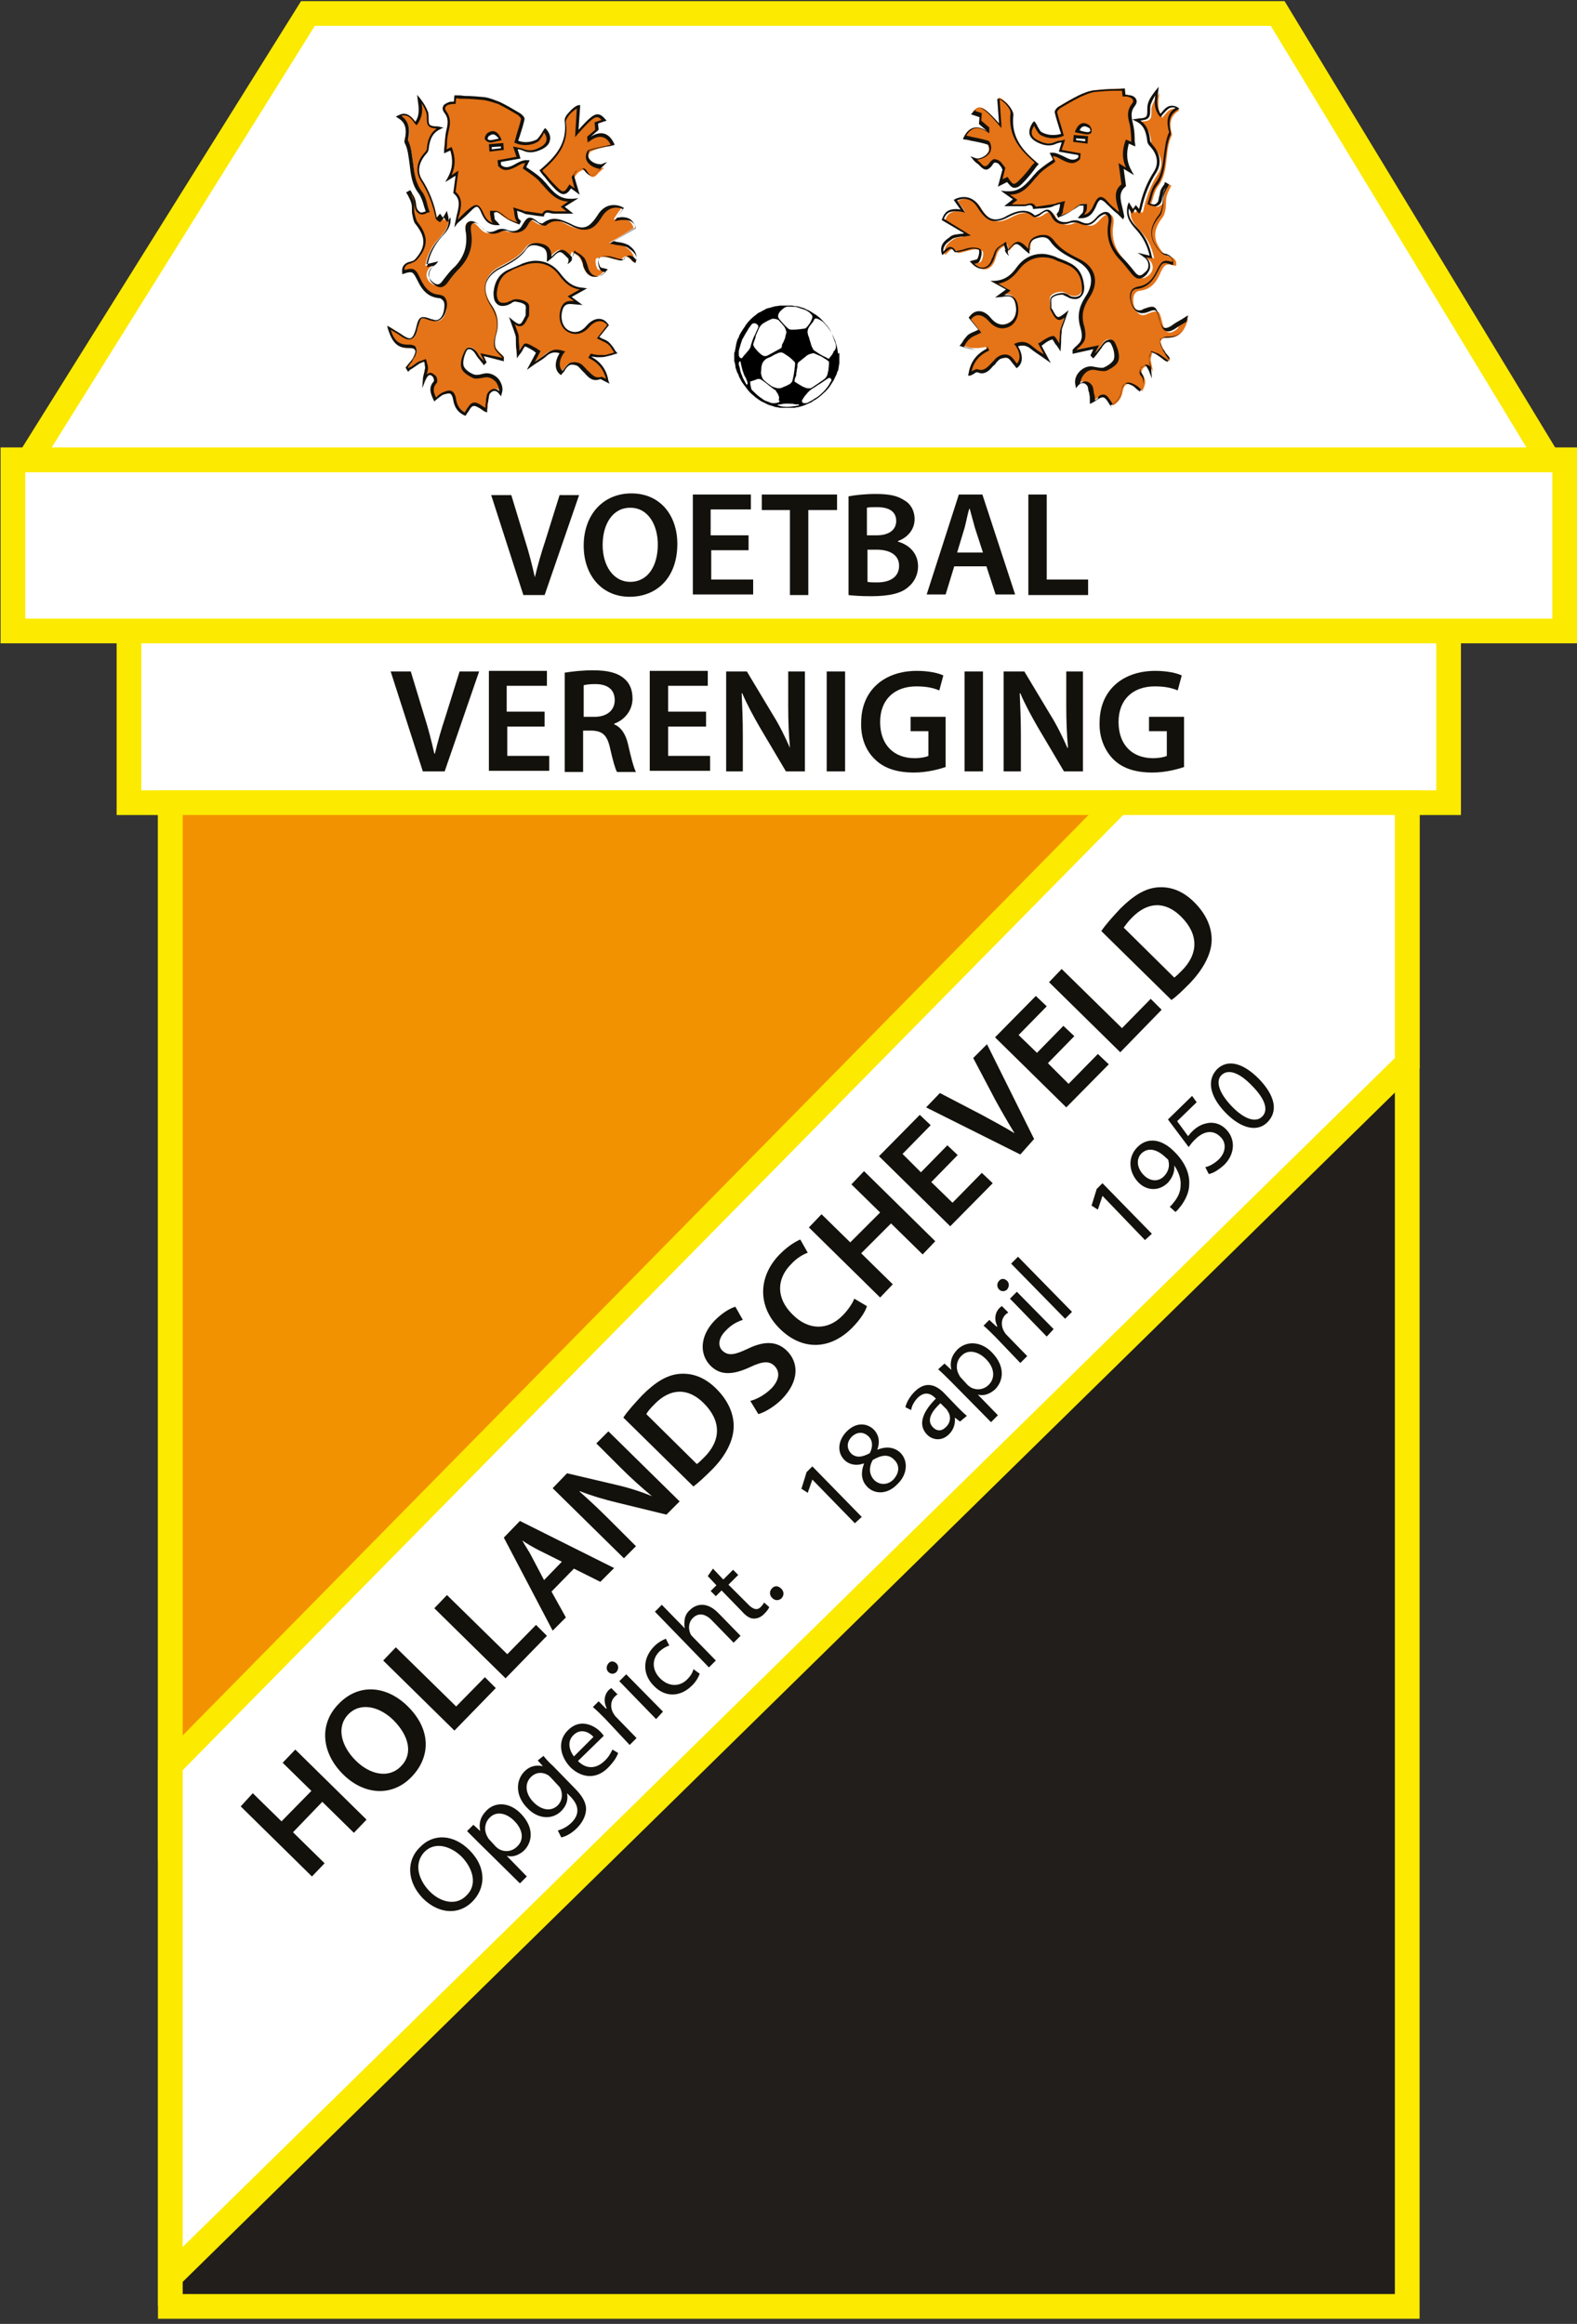 <?xml version="1.0" encoding="utf-8"?>
<!-- Generator: Adobe Illustrator 26.0.0, SVG Export Plug-In . SVG Version: 6.00 Build 0)  -->
<svg version="1.1" id="Laag_1" xmlns="http://www.w3.org/2000/svg" xmlns:xlink="http://www.w3.org/1999/xlink" x="0px" y="0px"
	 viewBox="0 0 274.5 404.6" style="enable-background:new 0 0 274.5 404.6;" xml:space="preserve">
<rect x="0" y="0" width="274.5" height="404.6" fill="#333333" stroke="none"/>
<style type="text/css">
	.st0{fill:#FFFFFF;}
	.st1{fill:#FCEA00;}
	.st2{fill:#211E1B;}
	.st3{fill:#F39200;}
	.st4{fill:#13110C;}
	.st5{fill-rule:evenodd;clip-rule:evenodd;fill:#E57317;}
	.st6{fill-rule:evenodd;clip-rule:evenodd;}
</style>
<g>
	<g>
		<rect x="22.5" y="109.9" class="st0" width="229.6" height="29.9"/>
		<path class="st1" d="M254.3,141.9h-234v-34.2h234V141.9z M24.6,137.6H250V112H24.6V137.6z"/>
	</g>
	<g>
		<g>
			<g>
				<rect x="29.7" y="139.7" class="st2" width="215.3" height="261.8"/>
			</g>
		</g>
		<g>
			<path class="st1" d="M247.1,403.7H27.5V137.6h219.6V403.7z M31.8,399.4h211V141.9h-211V399.4z"/>
		</g>
	</g>
	<g>
		<rect x="2.2" y="80" class="st0" width="270.1" height="29.9"/>
		<path class="st1" d="M274.5,112H0.1V77.9h274.4V112z M4.4,107.7h265.8V82.2H4.4V107.7z"/>
	</g>
	<g>
		<polygon class="st0" points="222.4,2.3 53.6,2.3 5.1,80 269.5,80 		"/>
		<path class="st1" d="M273.3,82.2H1.2l51.2-82h171.2L273.3,82.2z M9,77.9h256.7L221.2,4.5H54.8L9,77.9z"/>
	</g>
	<g>
		<g>
			<g>
				<path class="st3" d="M29.7,323.4V139.7h182.2l-8.6,51.1C203.2,190.8,38.6,357.3,29.7,323.4z"/>
			</g>
		</g>
		<g>
			<path class="st1" d="M35.9,330.1c-4.3,0-7.2-2.2-8.3-6.1l-0.1-0.3V137.6h186.9l-9.1,54.3l-0.5,0.5c-0.3,0.3-34.4,34.7-71.9,68.7
				C82.2,306.9,49.6,330.1,35.9,330.1z M31.8,323.1c0.6,1.9,1.8,2.7,4.1,2.7c24.3,0,118.5-88.7,165.4-136l8.1-47.9H31.8V323.1z"/>
		</g>
	</g>
	<g>
		<polygon class="st0" points="29.7,396.4 244.9,185.1 244.9,139.7 194.6,139.7 29.7,307.4 		"/>
		<path class="st1" d="M27.5,401.5v-95l0.6-0.6l165.6-168.3h53.4V186L27.5,401.5z M31.8,308.2v83l211-207v-42.3h-47.3L31.8,308.2z"
			/>
	</g>
	<g>
		<path class="st4" d="M91.1,103.6l-5.6-17.4h3.5l2.4,7.9c0.7,2.2,1.2,4.2,1.7,6.4h0c0.5-2.1,1.1-4.2,1.8-6.3l2.5-8h3.4l-6,17.4
			H91.1z"/>
		<path class="st4" d="M117.9,94.7c0,5.8-3.5,9.2-8.3,9.2c-4.9,0-8-3.8-8-8.9c0-5.4,3.4-9.1,8.3-9.1
			C114.9,85.9,117.9,89.7,117.9,94.7z M104.9,94.9c0,3.5,1.8,6.4,4.8,6.4c3.1,0,4.8-2.8,4.8-6.5c0-3.3-1.6-6.4-4.8-6.4
			C106.6,88.4,104.9,91.3,104.9,94.9z"/>
		<path class="st4" d="M130.4,95.8h-6.6v5.1h7.3v2.6h-10.5V86.1h10.1v2.6h-7v4.5h6.6V95.8z"/>
		<path class="st4" d="M137.6,88.8h-5v-2.7h13.1v2.7h-5v14.8h-3.2V88.8z"/>
		<path class="st4" d="M147.8,86.4c1-0.2,2.8-0.4,4.6-0.4c2.4,0,3.8,0.3,5,1.1c1.1,0.6,1.8,1.8,1.8,3.3c0,1.6-1,3.1-2.9,3.8v0.1
			c1.8,0.5,3.5,1.9,3.5,4.3c0,1.5-0.7,2.8-1.7,3.6c-1.2,1.1-3.3,1.6-6.5,1.6c-1.8,0-3.1-0.1-3.9-0.2V86.4z M151,93.2h1.6
			c2.2,0,3.4-1,3.4-2.5c0-1.6-1.2-2.4-3.3-2.4c-0.9,0-1.5,0-1.8,0.1V93.2z M151,101.3c0.4,0.1,1,0.1,1.7,0.1c2,0,3.8-0.8,3.8-2.9
			c0-2-1.8-2.8-3.9-2.8H151V101.3z"/>
		<path class="st4" d="M166.1,98.6l-1.5,4.9h-3.3l5.6-17.4h4.1l5.7,17.4h-3.4l-1.6-4.9H166.1z M171.1,96.2l-1.4-4.3
			c-0.3-1.1-0.6-2.2-0.9-3.3h-0.1c-0.3,1-0.5,2.2-0.8,3.3l-1.3,4.3H171.1z"/>
		<path class="st4" d="M179,86.1h3.2v14.8h7.2v2.7H179V86.1z"/>
	</g>
	<g>
		<path class="st4" d="M73.6,134.3l-5.6-17.4h3.5l2.4,7.9c0.7,2.2,1.2,4.2,1.7,6.4h0.1c0.5-2.1,1.1-4.2,1.8-6.3l2.5-8h3.4l-6,17.4
			H73.6z"/>
		<path class="st4" d="M94.9,126.5h-6.6v5.1h7.3v2.6H85.1v-17.4h10.1v2.6h-7v4.5h6.6V126.5z"/>
		<path class="st4" d="M98.4,117.1c1.2-0.2,3-0.4,4.8-0.4c2.5,0,4.2,0.4,5.4,1.4c1,0.8,1.5,2,1.5,3.5c0,2.2-1.5,3.8-3.2,4.4v0.1
			c1.2,0.5,2,1.7,2.4,3.4c0.5,2.2,1,4.2,1.4,4.9h-3.3c-0.3-0.5-0.7-1.9-1.2-4.1c-0.5-2.3-1.3-3-3.1-3.1h-1.6v7.2h-3.2V117.1z
			 M101.6,124.8h1.9c2.1,0,3.5-1.1,3.5-2.9c0-1.9-1.3-2.8-3.4-2.8c-1,0-1.6,0.1-2,0.2V124.8z"/>
		<path class="st4" d="M122.9,126.5h-6.6v5.1h7.3v2.6h-10.5v-17.4h10.1v2.6h-6.9v4.5h6.6V126.5z"/>
		<path class="st4" d="M126.4,134.3v-17.4h3.6l4.5,7.5c1.2,1.9,2.2,4,3,5.8h0c-0.2-2.3-0.3-4.6-0.3-7.2v-6.1h2.9v17.4h-3.3l-4.5-7.6
			c-1.1-1.9-2.3-4.1-3.1-6l-0.1,0c0.1,2.3,0.2,4.6,0.2,7.4v6.2H126.4z"/>
		<path class="st4" d="M147.1,116.9v17.4h-3.2v-17.4H147.1z"/>
		<path class="st4" d="M164.7,133.5c-1.1,0.4-3.3,1-5.6,1c-2.9,0-5.2-0.7-6.8-2.3c-1.6-1.5-2.5-3.8-2.4-6.4c0-5.5,3.9-9,9.7-9
			c2.1,0,3.8,0.4,4.6,0.8l-0.7,2.6c-1-0.4-2.1-0.7-4-0.7c-3.7,0-6.3,2.2-6.3,6.2c0,4,2.4,6.3,6,6.3c1.1,0,2-0.2,2.4-0.4v-4.3h-3.1
			v-2.5h6.1V133.5z"/>
		<path class="st4" d="M171.1,116.9v17.4h-3.2v-17.4H171.1z"/>
		<path class="st4" d="M174.7,134.3v-17.4h3.6l4.5,7.5c1.2,1.9,2.2,4,3,5.8h0.1c-0.2-2.3-0.3-4.6-0.3-7.2v-6.1h2.9v17.4h-3.3
			l-4.5-7.6c-1.1-1.9-2.3-4.1-3.1-6l-0.1,0c0.1,2.3,0.2,4.6,0.2,7.4v6.2H174.7z"/>
		<path class="st4" d="M206.2,133.5c-1.1,0.4-3.3,1-5.6,1c-2.9,0-5.2-0.7-6.8-2.3c-1.5-1.5-2.5-3.8-2.4-6.4c0-5.5,3.9-9,9.7-9
			c2.1,0,3.8,0.4,4.6,0.8l-0.7,2.6c-1-0.4-2.1-0.7-4-0.7c-3.7,0-6.3,2.2-6.3,6.2c0,4,2.4,6.3,6,6.3c1.1,0,2-0.2,2.4-0.4v-4.3H200
			v-2.5h6.1V133.5z"/>
	</g>
	<g>
		<path class="st4" d="M44,312.2l5,4.9l5.2-5.3l-5-4.9l2.2-2.3l12.4,12.2l-2.2,2.3l-5.5-5.4L51,319l5.5,5.4l-2.2,2.3l-12.4-12.2
			L44,312.2z"/>
		<path class="st4" d="M70.9,297c4.2,4.1,4.1,8.9,0.7,12.4c-3.4,3.5-8.3,3.1-11.9-0.5c-3.8-3.8-4.2-8.8-0.7-12.3
			C62.5,293,67.3,293.5,70.9,297z M61.9,306.5c2.5,2.5,5.8,3.2,7.9,1c2.2-2.2,1.3-5.4-1.3-8c-2.3-2.3-5.7-3.3-7.9-1
			C58.5,300.7,59.4,304,61.9,306.5z"/>
		<path class="st4" d="M66.7,289.1l2.2-2.3l10.5,10.3l5-5.1l1.9,1.9l-7.2,7.4L66.7,289.1z"/>
		<path class="st4" d="M75.6,280l2.2-2.3l10.5,10.3l5-5.1l1.9,1.9l-7.2,7.4L75.6,280z"/>
		<path class="st4" d="M96,277.1l2.5,4.5l-2.3,2.3l-8.5-16.2l2.8-2.9l16.4,8.2l-2.4,2.4l-4.6-2.3L96,277.1z M97.8,271.9l-4-2
			c-1-0.5-2-1.1-2.9-1.7l0,0c0.5,0.9,1.2,1.9,1.7,2.9l2.1,4L97.8,271.9z"/>
		<path class="st4" d="M108.6,271.3l-12.4-12.2l2.5-2.6l8.5,2c2.2,0.5,4.4,1.2,6.3,2l0,0c-1.8-1.5-3.5-3-5.4-4.9l-4.3-4.3l2.1-2.1
			l12.4,12.2l-2.3,2.3l-8.6-2.1c-2.1-0.5-4.5-1.2-6.5-2l0,0.1c1.7,1.5,3.4,3.1,5.4,5.1l4.4,4.4L108.6,271.3z"/>
		<path class="st4" d="M108.5,246.8c0.8-1.2,2-2.5,3.3-3.9c2.3-2.3,4.3-3.5,6.4-3.7c2.2-0.2,4.4,0.5,6.5,2.6c2.2,2.2,3.1,4.6,3,6.8
			c-0.1,2.3-1.4,4.9-3.8,7.3c-1.3,1.3-2.4,2.3-3.2,2.9L108.5,246.8z M121.3,254.9c0.4-0.3,0.8-0.7,1.3-1.2c2.9-2.9,3-6.3-0.1-9.4
			c-2.7-2.7-5.8-2.7-8.6,0.2c-0.7,0.7-1.2,1.3-1.4,1.7L121.3,254.9z"/>
		<path class="st4" d="M130.6,243.9c1.2-0.3,2.6-1.1,3.7-2.2c1.4-1.5,1.5-2.9,0.5-3.9c-0.9-0.9-2.1-0.8-4.2,0.2
			c-2.8,1.3-5.1,1.6-6.9-0.2c-2-2-1.9-5.2,0.7-7.9c1.3-1.3,2.6-2.1,3.6-2.4l1.3,2.3c-0.7,0.2-1.9,0.7-3,1.9
			c-1.4,1.4-1.3,2.8-0.5,3.5c1,0.9,2.1,0.7,4.4-0.4c2.9-1.4,5.1-1.3,6.8,0.4c2,2,2.2,5.2-0.9,8.4c-1.3,1.3-3,2.3-4.1,2.6
			L130.6,243.9z"/>
		<path class="st4" d="M150.9,227.4c-0.2,0.8-1.1,2.3-2.6,3.8c-3.9,3.9-8.7,3.9-12.5,0.2c-4.1-4-3.8-9.3,0-13.1
			c1.5-1.5,2.8-2.2,3.5-2.5l1.3,2.3c-0.8,0.3-1.9,0.9-2.9,2c-2.5,2.5-2.7,5.9,0.3,8.8c2.7,2.7,6.1,2.8,8.7,0.1
			c0.9-0.9,1.7-2.1,2-2.9L150.9,227.4z"/>
		<path class="st4" d="M143,211.4l5,4.9l5.2-5.2l-5-4.9l2.2-2.3l12.4,12.2l-2.2,2.3l-5.5-5.4l-5.2,5.2l5.5,5.4l-2.2,2.3l-12.4-12.2
			L143,211.4z"/>
		<path class="st4" d="M166.7,201.1l-4.6,4.7l3.7,3.6l5.1-5.2l1.9,1.8l-7.4,7.5l-12.4-12.2l7.1-7.2l1.9,1.8l-4.9,5l3.2,3.2l4.6-4.7
			L166.7,201.1z"/>
		<path class="st4" d="M177.6,201l-16.4-8.2l2.4-2.5l7.3,3.8c2,1.1,3.9,2.1,5.7,3.2l0,0c-1.1-1.8-2.2-3.7-3.3-5.7l-3.9-7.4l2.4-2.4
			l8.2,16.5L177.6,201z"/>
		<path class="st4" d="M187,180.4l-4.6,4.7l3.6,3.6l5.1-5.2l1.9,1.8l-7.4,7.5l-12.4-12.2l7.1-7.2l1.9,1.8l-4.9,5l3.2,3.1l4.6-4.7
			L187,180.4z"/>
		<path class="st4" d="M182.6,171l2.2-2.3l10.5,10.3l5-5.1l1.9,1.9l-7.2,7.4L182.6,171z"/>
		<path class="st4" d="M191.7,162.1c0.8-1.2,2-2.5,3.3-3.9c2.3-2.3,4.3-3.5,6.4-3.7c2.2-0.2,4.4,0.5,6.5,2.6c2.2,2.2,3.1,4.6,3,6.8
			c-0.1,2.3-1.5,4.9-3.8,7.3c-1.3,1.3-2.3,2.3-3.2,2.9L191.7,162.1z M204.4,170.2c0.4-0.3,0.8-0.7,1.3-1.2c2.9-2.9,3-6.3-0.1-9.4
			c-2.7-2.7-5.8-2.7-8.6,0.2c-0.7,0.7-1.1,1.3-1.4,1.7L204.4,170.2z"/>
	</g>
	<g>
		<path class="st4" d="M81.7,322.1c3.1,3.1,2.8,6.7,0.5,9c-2.4,2.4-5.9,2.1-8.6-0.6c-2.8-2.9-2.9-6.6-0.5-8.9
			C75.5,319.1,79,319.4,81.7,322.1z M74.7,329.2c1.9,2,4.7,2.7,6.5,0.8c1.9-1.8,1.2-4.6-0.8-6.7c-1.8-1.8-4.6-2.8-6.5-0.9
			C72,324.4,72.8,327.2,74.7,329.2z"/>
		<path class="st4" d="M83.4,320.9c-0.8-0.8-1.5-1.5-2.1-2.1l1.1-1.1l1.2,1.1l0,0c-0.3-1.3,0-2.5,1.1-3.6c1.6-1.6,4.1-1.4,6,0.6
			c2.3,2.4,2,4.9,0.5,6.4c-0.9,0.8-2,1.2-3,0.9l0,0l3.5,3.6l-1.2,1.2L83.4,320.9z M86.3,321.5c0.2,0.2,0.4,0.3,0.5,0.4
			c1,0.6,2.3,0.5,3.2-0.4c1.3-1.2,1-3-0.5-4.5c-1.3-1.3-3.1-1.8-4.3-0.5c-0.8,0.8-1,2.1-0.4,3.2c0.1,0.2,0.2,0.4,0.4,0.6L86.3,321.5
			z"/>
		<path class="st4" d="M94.6,305.7c0.4,0.5,0.9,1.1,1.7,1.8l3.7,3.8c1.5,1.5,2.1,2.7,2,3.9c-0.1,1.2-0.8,2.3-1.6,3.1
			c-0.8,0.8-1.8,1.4-2.7,1.6l-0.6-1.2c0.7-0.2,1.6-0.6,2.4-1.4c1.2-1.2,1.5-2.7-0.1-4.4l-0.7-0.7l0,0c0.2,1,0,2.1-1,3.1
			c-1.6,1.6-4.1,1.4-5.9-0.5c-2.2-2.2-2-4.9-0.5-6.4c1.1-1.1,2.3-1.1,3.2-0.9l0,0l-0.9-1L94.6,305.7z M95.9,309.5
			c-0.2-0.2-0.4-0.4-0.6-0.5c-0.9-0.5-2-0.5-2.9,0.4c-1.1,1.1-1,2.9,0.5,4.4c1.3,1.3,3,1.7,4.2,0.5c0.7-0.7,0.9-1.8,0.5-2.8
			c-0.1-0.3-0.3-0.5-0.5-0.7L95.9,309.5z"/>
		<path class="st4" d="M100.6,306.6c1.6,1.6,3.3,1.2,4.5,0.1c0.9-0.8,1.2-1.5,1.5-2.1l1,0.6c-0.2,0.6-0.7,1.5-1.8,2.6
			c-2,2-4.5,1.8-6.5-0.1c-1.9-2-2.3-4.7-0.4-6.5c2.1-2.1,4.6-0.8,5.7,0.4c0.2,0.2,0.4,0.5,0.5,0.6L100.6,306.6z M103.3,302.4
			c-0.7-0.8-2.2-1.6-3.5-0.3c-1.2,1.2-0.6,2.8,0.1,3.7L103.3,302.4z"/>
		<path class="st4" d="M105.3,299.2c-0.8-0.8-1.4-1.4-2.1-2l1-1l1.3,1.3l0.1-0.1c-0.6-1.2-0.4-2.4,0.4-3.2c0.1-0.1,0.3-0.2,0.4-0.3
			l1.1,1.1c-0.2,0.1-0.3,0.2-0.5,0.4c-0.8,0.8-0.8,2.1-0.1,3.1c0.1,0.2,0.3,0.4,0.5,0.6l3.4,3.5l-1.2,1.2L105.3,299.2z"/>
		<path class="st4" d="M107.3,289.6c0.4,0.4,0.4,1,0,1.5c-0.4,0.4-1,0.4-1.4,0c-0.4-0.4-0.4-1,0-1.5
			C106.3,289.1,106.9,289.2,107.3,289.6z M114.2,299.3l-6.4-6.6l1.2-1.2l6.4,6.5L114.2,299.3z"/>
		<path class="st4" d="M121.8,291.4c-0.2,0.5-0.6,1.4-1.5,2.2c-2,1.9-4.6,1.9-6.5-0.1c-2-2-2-4.8,0.1-6.9c0.7-0.7,1.5-1.1,2-1.3
			l0.6,1.2c-0.4,0.1-1,0.4-1.7,1c-1.5,1.5-1.2,3.4,0.1,4.7c1.5,1.5,3.4,1.5,4.7,0.2c0.7-0.7,1-1.3,1.1-1.8L121.8,291.4z"/>
		<path class="st4" d="M114,280.6l1.2-1.2l4,4.1l0,0c-0.1-0.5-0.1-1.1,0-1.7c0.1-0.5,0.4-1.1,0.9-1.5c0.9-0.9,2.8-1.7,5,0.6l3.8,3.9
			l-1.2,1.2l-3.7-3.8c-1-1.1-2.3-1.6-3.4-0.5c-0.8,0.8-0.8,1.9-0.4,2.8c0.1,0.2,0.3,0.4,0.5,0.6l3.9,4l-1.2,1.2L114,280.6z"/>
		<path class="st4" d="M124.1,273.1l1.8,1.9l1.7-1.7l0.9,0.9l-1.7,1.7l3.5,3.5c0.8,0.8,1.5,1,2.1,0.4c0.3-0.3,0.5-0.6,0.6-0.8
			l0.9,0.8c-0.1,0.3-0.4,0.7-0.9,1.2c-0.6,0.6-1.2,0.8-1.8,0.8c-0.7,0-1.4-0.5-2.1-1.3l-3.5-3.6l-1,1l-0.9-0.9l1-1l-1.5-1.6
			L124.1,273.1z"/>
		<path class="st4" d="M134.4,278.2c-0.5-0.5-0.5-1.2,0-1.7c0.5-0.5,1.1-0.4,1.6,0.1c0.5,0.5,0.5,1.2,0,1.7
			C135.5,278.7,134.9,278.7,134.4,278.2z"/>
		<path class="st4" d="M141.4,257.6L141.4,257.6l-0.8,2.3l-1.1-0.7l0.9-2.9l1-1l8.6,8.8l-1.2,1.1L141.4,257.6z"/>
		<path class="st4" d="M151,258.9c-1.1-1.1-1.2-2.5-0.6-4.1l-0.1,0c-1.4,0.5-2.6,0.1-3.3-0.6c-1.4-1.4-1.1-3.5,0.4-5
			c1.7-1.7,3.6-1.4,4.7-0.3c0.7,0.7,1.2,1.9,0.6,3.5l0,0c1.5-0.6,2.9-0.5,4,0.5c1.5,1.5,1.2,3.9-0.5,5.5
			C154.5,260.2,152.3,260.2,151,258.9z M148.1,253c0.9,0.9,2,0.7,3.3,0c0.5-1,0.6-2.1-0.2-2.9c-0.7-0.7-1.8-1-2.9,0
			C147.3,251.1,147.4,252.2,148.1,253z M155.7,254.2c-1-1.1-2.3-0.9-3.8,0c-0.7,1.3-0.6,2.5,0.2,3.4c0.8,0.9,2.3,1.1,3.4,0
			C156.6,256.4,156.6,255.1,155.7,254.2z"/>
		<path class="st4" d="M167.1,247.5l-0.9-0.7l0,0c0.1,0.9-0.1,2-1,2.9c-1.3,1.3-2.9,1-3.8,0.1c-1.6-1.6-1-3.8,1.5-6.3l-0.1-0.1
			c-0.5-0.5-1.6-1.4-3-0.1c-0.6,0.6-1.1,1.4-1.2,2.2l-1-0.5c0.2-0.9,0.8-1.9,1.6-2.7c2-2,3.8-1.1,5.1,0.2l2.4,2.5
			c0.6,0.6,1.1,1.1,1.6,1.5L167.1,247.5z M163.7,244.3c-1.3,1.2-2.6,2.9-1.3,4.2c0.8,0.8,1.6,0.6,2.2,0c0.9-0.8,0.9-1.9,0.5-2.6
			c-0.1-0.2-0.2-0.3-0.3-0.5L163.7,244.3z"/>
		<path class="st4" d="M165.5,240.5c-0.8-0.8-1.5-1.5-2.2-2.1l1.1-1l1.2,1.1l0,0c-0.3-1.3,0-2.5,1.1-3.6c1.6-1.5,4.1-1.4,6,0.6
			c2.3,2.4,2,4.9,0.5,6.4c-0.9,0.8-2,1.2-3,0.9l0,0l3.5,3.6l-1.2,1.2L165.5,240.5z M168.4,241.1c0.2,0.2,0.4,0.3,0.5,0.4
			c1,0.6,2.3,0.5,3.2-0.4c1.2-1.2,1-3-0.5-4.5c-1.3-1.3-3.1-1.8-4.3-0.5c-0.8,0.8-1,2.1-0.4,3.2c0.1,0.2,0.2,0.4,0.4,0.6
			L168.4,241.1z"/>
		<path class="st4" d="M173.3,232.8c-0.8-0.8-1.4-1.4-2.1-2l1-1l1.3,1.2l0.1-0.1c-0.6-1.2-0.4-2.4,0.4-3.2c0.1-0.1,0.2-0.2,0.4-0.3
			l1.1,1.1c-0.1,0.1-0.3,0.2-0.5,0.4c-0.8,0.8-0.8,2.1-0.1,3.1c0.1,0.2,0.3,0.4,0.5,0.6l3.4,3.5l-1.2,1.2L173.3,232.8z"/>
		<path class="st4" d="M175.3,223c0.4,0.4,0.4,1,0,1.5c-0.4,0.4-1,0.4-1.4,0c-0.4-0.4-0.4-1.1,0-1.5
			C174.3,222.5,174.9,222.6,175.3,223z M182.2,232.7l-6.4-6.6l1.2-1.2l6.4,6.5L182.2,232.7z"/>
		<path class="st4" d="M176,220l1.2-1.2l9.4,9.6l-1.2,1.2L176,220z"/>
		<path class="st4" d="M191.9,208.2L191.9,208.2l-0.8,2.4l-1.1-0.7l0.9-2.9l1-1l8.6,8.8l-1.2,1.1L191.9,208.2z"/>
		<path class="st4" d="M203.6,210.1c0.3-0.2,0.5-0.5,0.9-1c0.6-0.8,1-1.7,1-2.7c0.1-1.1-0.3-2.3-1.1-3.5l0,0c0.1,1.1-0.3,2.1-1.1,3
			c-1.6,1.6-3.8,1.4-5.2-0.1c-1.6-1.7-1.9-4.3-0.1-6.1c1.8-1.8,4.3-1.4,6.5,0.9c1.9,1.9,2.6,3.9,2.5,5.6c0,1.3-0.6,2.6-1.4,3.7
			c-0.4,0.5-0.7,0.9-1,1.1L203.6,210.1z M199.1,204.6c1.1,1.1,2.5,1.2,3.5,0.2c0.8-0.8,1-1.8,0.8-2.6c0-0.2-0.1-0.4-0.3-0.5
			c-1.5-1.5-3.1-2.1-4.4-0.9C197.7,201.8,197.9,203.4,199.1,204.6z"/>
		<path class="st4" d="M208.3,191.9l-3.4,3.3l1.9,2.6c0.2-0.2,0.3-0.4,0.7-0.8c0.7-0.7,1.5-1.2,2.4-1.4c1.1-0.3,2.4-0.1,3.5,1
			c1.7,1.7,1.6,4.3-0.3,6.2c-1,0.9-2,1.5-2.7,1.6l-0.6-1.2c0.6-0.1,1.6-0.6,2.4-1.4c1.1-1.1,1.4-2.8,0.2-3.9
			c-1.1-1.1-2.7-1.2-4.4,0.5c-0.5,0.5-0.8,0.9-1.1,1.3l-3.6-4.8l4.2-4.1L208.3,191.9z"/>
		<path class="st4" d="M219.1,187.8c2.9,3,3.4,5.7,1.5,7.6c-1.7,1.7-4.5,1.2-7.3-1.7c-2.9-3-3.2-5.8-1.4-7.6
			C213.7,184.4,216.3,185,219.1,187.8z M214.4,192.6c2.2,2.3,4.2,2.9,5.3,1.8c1.2-1.2,0.4-3.2-1.8-5.4c-2.1-2.2-4.1-3-5.3-1.8
			C211.6,188.2,212.1,190.2,214.4,192.6z"/>
	</g>
	<g>
		<g>
			<path class="st5" d="M206.8,55.5c-0.7,2.5-1.7,3.3-3.5,3.3c-1.3,0-1.6,0.5-0.9,1.8c0.2,0.4,0.4,0.7,0.6,1
				c0.2,0.3,0.4,0.6,0.7,0.9c-0.1,0.1-0.2,0.3-0.2,0.4c-0.6-0.4-1.2-0.8-1.8-1.2c-0.3-0.2-0.7-0.3-1.1-0.4c-0.1,0.5-0.3,0.9-0.3,1.4
				c0.1,0.7,0.3,1.3,0.4,2.1c-0.4-1.1-1-1.5-1.8-0.6c-0.2,0.2-0.2,0.8-0.1,0.9c0.9,1.1,0.5,2.1,0,3c-0.5-0.4-0.9-0.8-1.4-1
				c-1.2-0.5-1.7-0.3-2,1.1c-0.2,1.2-0.8,1.9-1.7,2.4c-0.5-0.6-0.9-1.6-1.5-1.7c-0.6-0.1-1.4,0.6-2.3,1c0-0.4,0-0.9-0.1-1.4
				c-0.1-0.6-0.1-1.3-0.4-1.6c-0.6-0.7-1.3-0.7-1.9,0.1c-0.4-1.6,1.2-3.3,2.7-3.1c0.7,0.1,1.5,0.4,2.1,0.1c0.7-0.3,1.7-0.9,1.9-1.7
				c0.2-0.8-0.1-2-0.5-2.8c-0.4-0.8-1.4-0.5-2,0.6c-0.4,0.6-0.9,1.1-1.3,1.7c-0.1-0.1-0.2-0.2-0.2-0.2c0.2-0.4,0.4-0.8,0.7-1.4
				c-1.4,0.3-2.6,0.5-3.8,0.8c0-0.1,0-0.2,0-0.3c0.5-0.6,1.3-1.1,1.5-1.7c0.2-0.7,0.1-1.6-0.2-2.4c-0.5-1.8-0.2-3.4,0.9-4.9
				c1.8-2.7,1.2-5.2-1.5-6.6c-1.7-0.9-3.3-1.6-4.5-3.3c-0.7-0.9-1.6-0.9-2.6-0.6c-1.1,0.4-1.5,1.2-1.3,2.4c-0.8-0.6-1.4-1.4-2-1.4
				c-0.6,0-1.2,0.9-1.8,1.5c0.1,0.1,0.2,0.2,0.3,0.3c-0.1-0.1-0.2-0.1-0.2-0.1c-0.1-0.5-0.3-1-0.4-1.4c-0.5,0.4-1.1,0.6-1.4,1.1
				c-0.4,0.5-0.5,1.1-0.7,1.7c-0.7,1.9-2.3,2.1-3.6,0.6c0.4-0.1,1-0.1,1.2-0.4c0.3-0.5,0.4-1.2,0.3-1.7c-0.1-0.2-0.9-0.4-1.4-0.4
				c-0.7,0.1-1.4,0.3-2.1,0.5c-0.3,0.1-0.8,0.2-0.9,0.1c-0.9-1.4-1.4-0.2-2.2,0.4c-0.4-1.5,0.7-2.2,1.4-2.7c0.7-0.5,1.7-0.4,2.9-0.7
				c-1.6-0.9-2.9-1.7-4.3-2.6c0.5-1.5,1.4-1.8,3.5-1.5c-0.4-0.7-0.9-1.3-1.3-1.9c1.6-0.8,3.1-0.4,4.1,1.3c1.5,2.4,2.7,2.8,5.1,1.6
				c1.5-0.8,2.9-1.3,4.5-0.1c0.2,0.1,0.8-0.1,1.1-0.3c1.3-0.9,1.6-0.9,2.4,0.5c0.6,1.1,1.8,1.4,3,0.9c0.4-0.2,1-0.2,1.5,0
				c1.5,0.7,2.1,0.5,3.2-0.8c0.4-0.4,1-0.9,1.5-0.8c0.8,0.2,0.8,1,0.7,1.8c-0.4,2.4,0.3,4.4,1.9,6.1c0.7,0.8,1.4,1.6,2,2.4
				c0.7,1,1.3,1.1,2.3,0.3c0.8-0.7,0.9-1.8,0.1-2.6c-0.2-0.2-0.4-0.3-0.8-0.7c0.6,0.2,1,0.2,1.6,0.4c-0.4-2.1-1.3-3.7-2.6-5
				c-1-1.1-1.9-2.2-1.3-4c0.2,0.4,0.4,0.6,0.6,1.1c0.2-0.3,0.3-0.5,0.5-0.8c0.2,0.2,0.4,0.4,0.7,0.8c0.1-0.2,0.2-0.3,0.2-0.4
				c0.5-2.4,1.3-4.5,2.6-6.5c1-1.5,0.5-3.2-0.7-4.5c-0.2-0.2-0.4-0.5-0.5-0.8c-0.1-1.6-0.6-2.9-2.1-3.7c0.6-0.1,1.6,0,1.9-0.5
				c0.4-0.5,0.1-1.5,0.3-2.2c0.3-0.8,0.8-1.6,1.3-2.3c-0.2,1.5-0.4,2.9,0.5,4.3c0.8-0.9,1.4-2.1,3-1.3c-1.7,1-1.8,2.5-1.3,4.2
				c0,0,0,0.1,0,0.1c-1.4,2.8-0.4,6.3-2.4,8.9c-0.7,0.9-0.9,2.3-1.3,3.3c0.6,0.1,1,0.4,1.3,0.3c0.3-0.1,0.7-0.4,0.8-0.7
				c0.2-0.6,0.2-1.3,0.4-1.9c0.2-0.5,0.5-0.9,0.7-1.3c0.1,0.1,0.2,0.1,0.4,0.2c-0.3,0.6-0.6,1.1-0.8,1.8c-0.2,0.7-0.1,1.5-0.2,2.2
				c-0.1,0.5-0.2,1.1-0.5,1.5c-1.8,2.3-1.8,4.1,0.2,6.4c0.3,0.3,0.7,0.4,1.1,0.5c0.7,0.2,1.2,0.7,1,1.6c-1.7-0.5-2-0.4-2.8,1.4
				c-0.7,1.6-1.7,2.7-3.4,2.9c-1,0.1-1.4,0.9-1.2,2.3c0.3,1.4,1.1,2.2,2,1.9c0.2,0,0.3-0.1,0.5-0.2c1.9-0.7,2-0.6,2.5,1.5
				c0.5,2,1.2,2.3,2.7,1.1C205.3,56.4,205.9,56.1,206.8,55.5z"/>
			<path class="st4" d="M193.6,71l-0.1-0.1c-0.2-0.2-0.3-0.4-0.5-0.7c-0.3-0.5-0.6-0.9-0.9-1c-0.4-0.1-0.8,0.2-1.3,0.5
				c-0.2,0.2-0.5,0.3-0.8,0.5l-0.3,0.1l0-0.3c0-0.1,0-0.2,0-0.4c0-0.3,0-0.7-0.1-1c0-0.1,0-0.3-0.1-0.4c-0.1-0.4-0.1-0.9-0.3-1.1
				c-0.5-0.6-1.1-0.5-1.6,0.1l-0.3,0.4l-0.1-0.5c-0.2-0.8,0-1.6,0.6-2.3c0.6-0.7,1.5-1.1,2.3-1c0.2,0,0.4,0.1,0.6,0.1
				c0.5,0.1,1.1,0.2,1.4,0.1c0.7-0.3,1.6-0.9,1.8-1.5c0.2-0.8-0.1-1.9-0.5-2.6c-0.3-0.7-1.1-0.3-1.6,0.6c-0.3,0.4-0.6,0.8-0.9,1.2
				c-0.1,0.2-0.3,0.3-0.4,0.5l-0.2,0.2l-0.5-0.5l0.5-1.1l-3.6,0.8l0-0.7l0.1-0.1c0.2-0.2,0.3-0.4,0.5-0.5c0.4-0.4,0.8-0.7,0.9-1.2
				c0.2-0.5,0.1-1.3-0.2-2.3c-0.5-1.8-0.2-3.4,0.9-5.1c0.9-1.3,1.2-2.6,0.9-3.7c-0.3-1-1.1-1.9-2.4-2.6l-0.4-0.2
				c-1.5-0.8-3.1-1.6-4.2-3.2c-0.5-0.7-1.2-0.9-2.4-0.5c-1,0.3-1.3,1-1.2,2.2l0,0.5l-0.4-0.3c-0.2-0.2-0.5-0.4-0.7-0.6
				c-0.4-0.4-0.8-0.8-1.2-0.8c-0.4,0-0.8,0.4-1.1,0.8c-0.1,0.1-0.3,0.3-0.4,0.4l0.1,0.1l-0.1,0.1l0.2,0.7l-0.4-0.5c0,0,0,0,0,0
				c0,0-0.1-0.1-0.1-0.1l0,0l-0.1-0.2l-0.1-0.2l0.1-0.1l-0.2-0.7l0,0c0,0,0-0.1,0-0.1l0-0.1c-0.1,0.1-0.1,0.1-0.2,0.1
				c-0.4,0.2-0.7,0.4-0.9,0.7c-0.3,0.3-0.4,0.8-0.5,1.2c-0.1,0.1-0.1,0.3-0.2,0.5c-0.4,1.1-1.1,1.7-2,1.7c-0.7,0-1.4-0.4-2-1.1
				l-0.2-0.2l0.3-0.1c0.1,0,0.3-0.1,0.4-0.1c0.3-0.1,0.5-0.1,0.6-0.2c0.3-0.5,0.4-1.2,0.3-1.6c-0.1-0.1-0.6-0.2-1-0.2
				c-0.1,0-0.1,0-0.1,0c-0.4,0-0.8,0.2-1.3,0.3c-0.3,0.1-0.5,0.1-0.8,0.2l-0.1,0c-0.4,0.1-0.9,0.2-1,0c-0.2-0.3-0.4-0.5-0.6-0.5
				c-0.2,0-0.5,0.3-0.8,0.5c-0.2,0.1-0.3,0.3-0.4,0.4l-0.3,0.2l-0.1-0.3c-0.4-1.6,0.7-2.3,1.4-2.8l0.1-0.1c0.5-0.4,1.2-0.4,1.9-0.5
				c0.2,0,0.3,0,0.5-0.1l-3.9-2.3l0.1-0.2c0.4-1.2,1.1-1.7,2.4-1.7c0.2,0,0.5,0,0.8,0.1l-1.2-1.7l0.2-0.1c0.5-0.3,1.1-0.4,1.6-0.4
				c1.1,0,2.1,0.6,2.8,1.8c0.9,1.5,1.7,2.1,2.7,2.1c0.6,0,1.3-0.2,2.1-0.7c0.8-0.4,1.7-0.8,2.7-0.8c0.7,0,1.4,0.2,2,0.8l0,0
				c0.2,0,0.6-0.2,0.8-0.3c0.6-0.4,1-0.7,1.4-0.7c0.5,0,0.8,0.4,1.3,1.2c0.5,0.9,1.6,1.2,2.7,0.8c0.5-0.2,1.2-0.2,1.6,0
				c0.6,0.3,1,0.4,1.3,0.4c0.5,0,1-0.3,1.7-1.1c0.4-0.5,1.2-1,1.7-0.9c1.1,0.2,0.9,1.6,0.8,2c-0.4,2.3,0.2,4.2,1.9,5.9
				c0.7,0.7,1.4,1.5,2.1,2.4c0.7,0.9,1.1,1,1.9,0.2c0.4-0.3,0.6-0.7,0.6-1.2c0-0.4-0.1-0.8-0.5-1.2c-0.1-0.1-0.2-0.2-0.4-0.3
				c-0.1-0.1-0.2-0.2-0.4-0.3L198,44l2.1,0.5c-0.4-1.8-1.2-3.3-2.4-4.6c-1-1.1-1.9-2.3-1.4-4.2l0.2-0.5l0.7,1.2l0.5-0.7l0.6,0.7
				c0,0,0-0.1,0-0.1c0.5-2.4,1.3-4.5,2.6-6.5c0.8-1.3,0.6-2.9-0.7-4.3c-0.2-0.2-0.5-0.6-0.5-0.9c-0.2-1.8-0.7-2.9-2-3.5l-0.6-0.3
				l0.6-0.1c0.2,0,0.5-0.1,0.7-0.1c0.5,0,0.9-0.1,1.1-0.3c0.2-0.2,0.2-0.6,0.2-1.1c0-0.4,0-0.7,0.1-1.1c0.2-0.8,0.7-1.5,1.4-2.4
				l0.5-0.6l-0.1,0.8c-0.2,1.4-0.4,2.7,0.4,3.9c0,0,0.1-0.1,0.1-0.1c0.5-0.6,1-1.3,1.9-1.3c0.3,0,0.7,0.1,1,0.3l0.3,0.2l-0.3,0.2
				c-1.4,0.8-1.7,2-1.2,4c0,0.1,0,0.2,0,0.3c-0.6,1.2-0.7,2.5-0.9,3.9c-0.2,1.7-0.4,3.6-1.6,5.1c-0.5,0.6-0.7,1.4-0.9,2.2
				c-0.1,0.3-0.2,0.6-0.3,0.8c0.1,0,0.2,0.1,0.3,0.1c0.3,0.1,0.5,0.1,0.6,0.1c0.2-0.1,0.5-0.3,0.6-0.6c0.1-0.3,0.1-0.6,0.2-0.9
				c0.1-0.3,0.1-0.6,0.2-0.9c0.1-0.3,0.3-0.6,0.5-0.9c0.1-0.1,0.2-0.2,0.2-0.4l0.1-0.2l0.7,0.4l-0.1,0.2c-0.1,0.2-0.2,0.4-0.3,0.5
				c-0.2,0.4-0.4,0.8-0.5,1.2c-0.1,0.4-0.1,0.7-0.1,1.1c0,0.3,0,0.7-0.1,1c-0.1,0.5-0.2,1.2-0.6,1.6c-1.8,2.2-1.7,3.9,0.2,6.1
				c0.2,0.2,0.5,0.3,0.9,0.4l0.1,0c0.9,0.3,1.3,0.9,1.2,1.8l0,0.2l-0.2-0.1c-0.6-0.2-0.9-0.3-1.2-0.3c-0.5,0-0.7,0.3-1.3,1.5
				c-0.9,1.9-2,2.8-3.6,3c-0.4,0-0.6,0.2-0.8,0.4c-0.2,0.3-0.3,0.9-0.2,1.6c0.2,1.2,0.9,1.9,1.7,1.7c0.1,0,0.2-0.1,0.3-0.1l0.1-0.1
				c0.6-0.2,1.1-0.4,1.5-0.4c0.8,0,1,0.8,1.3,2c0.3,1.5,0.7,1.7,1.1,1.7c0.3,0,0.8-0.2,1.3-0.6c0.4-0.3,0.8-0.5,1.3-0.8
				c0.2-0.1,0.5-0.3,0.8-0.5l0.5-0.3l-0.1,0.5c-0.7,2.5-1.7,3.4-3.6,3.4l-0.2,0c-0.5,0-0.8,0.1-0.9,0.3c-0.1,0.2,0,0.6,0.2,1.2
				c0.1,0.3,0.3,0.6,0.5,0.8l0.1,0.2c0.1,0.2,0.3,0.4,0.5,0.6l0.3,0.4l-0.4,0.7l-0.2-0.1c-0.2-0.1-0.4-0.2-0.6-0.4
				c-0.4-0.3-0.8-0.6-1.3-0.9c-0.2-0.1-0.5-0.2-0.7-0.3c0,0-0.1,0-0.1,0c0,0.1,0,0.1-0.1,0.2c-0.1,0.3-0.2,0.6-0.2,0.9
				c0,0.3,0.1,0.6,0.2,0.9c0.1,0.4,0.2,0.8,0.2,1.2l0.1,1.4l-0.5-1.3c-0.3-0.6-0.5-1-0.8-1c-0.2,0-0.4,0.2-0.6,0.4
				c-0.1,0.1-0.1,0.6-0.1,0.7c1,1.1,0.5,2.2,0.1,3.1l-0.2,0.4l-0.2-0.2c-0.2-0.1-0.3-0.2-0.5-0.4c-0.3-0.3-0.6-0.5-0.9-0.6
				c-0.4-0.2-0.6-0.2-0.8-0.2c-0.3,0-0.6,0.1-0.8,1.2c-0.2,1.2-0.8,2-1.9,2.6L193.6,71z M192,68.7c0.1,0,0.1,0,0.2,0
				c0.5,0.1,0.8,0.6,1.2,1.2c0.1,0.2,0.2,0.3,0.3,0.5c0.8-0.5,1.3-1.2,1.5-2.2c0.1-0.7,0.4-1.6,1.2-1.6c0.3,0,0.6,0.1,1,0.3
				c0.4,0.2,0.7,0.4,1,0.7c0.1,0.1,0.2,0.1,0.2,0.2c0.4-0.8,0.7-1.6-0.1-2.5c-0.2-0.2-0.2-0.9,0.1-1.2c0.3-0.4,0.6-0.6,1-0.6
				c0.2,0,0.4,0.1,0.6,0.3c0,0,0-0.1,0-0.1c-0.1-0.3-0.1-0.6-0.2-1c0-0.3,0.1-0.7,0.2-1c0-0.1,0.1-0.3,0.1-0.4l0.1-0.2l0.2,0.1
				c0.1,0,0.2,0.1,0.3,0.1c0.3,0.1,0.5,0.2,0.8,0.3c0.4,0.3,0.9,0.6,1.3,0.9c0.1,0.1,0.2,0.2,0.4,0.2l0.1-0.1l-0.1-0.1
				c-0.2-0.2-0.3-0.4-0.5-0.7l-0.1-0.2c-0.2-0.3-0.4-0.6-0.5-0.9c-0.4-0.7-0.4-1.3-0.2-1.6c0.2-0.3,0.6-0.5,1.2-0.5h0.2
				c1.5,0,2.4-0.7,3-2.6c-0.1,0.1-0.2,0.1-0.3,0.2c-0.5,0.3-0.9,0.5-1.3,0.8c-0.7,0.5-1.2,0.7-1.6,0.7l0,0c-0.9,0-1.2-1-1.5-2
				c-0.3-1.3-0.5-1.7-0.9-1.7c-0.3,0-0.8,0.2-1.3,0.4l-0.1,0c-0.1,0.1-0.3,0.1-0.4,0.1c-1,0.2-2-0.6-2.3-2.1
				c-0.2-0.8-0.1-1.5,0.2-1.9c0.2-0.3,0.6-0.5,1.1-0.6c1.4-0.2,2.4-1,3.2-2.7c0.6-1.2,0.9-1.8,1.7-1.8c0.3,0,0.6,0.1,1.1,0.2
				c0-0.6-0.3-0.9-0.9-1.1l-0.1,0c-0.4-0.1-0.8-0.3-1.1-0.6c-2.1-2.3-2.1-4.2-0.2-6.6c0.3-0.4,0.4-1,0.5-1.4c0.1-0.3,0.1-0.6,0.1-1
				c0-0.4,0-0.8,0.1-1.2c0.1-0.5,0.3-0.9,0.5-1.3c0.1-0.1,0.1-0.2,0.2-0.3l0,0c0,0.1-0.1,0.1-0.1,0.2c-0.2,0.3-0.4,0.6-0.5,0.8
				c-0.1,0.3-0.1,0.6-0.2,0.9c-0.1,0.3-0.1,0.7-0.2,1c-0.1,0.4-0.5,0.8-0.9,0.9c-0.2,0.1-0.5,0-0.9-0.1c-0.2,0-0.3-0.1-0.5-0.2
				l-0.2-0.1l0.1-0.2c0.1-0.3,0.2-0.7,0.3-1c0.2-0.8,0.5-1.7,1-2.4c1.1-1.4,1.3-3.2,1.5-4.9c0.2-1.3,0.3-2.7,0.9-4
				c-0.4-1.4-0.6-3.1,1.1-4.2c-0.2-0.1-0.3-0.1-0.5-0.1c-0.7,0-1.1,0.6-1.6,1.1c-0.1,0.1-0.2,0.2-0.3,0.4l-0.2,0.2l-0.2-0.2
				c-0.9-1.2-0.9-2.4-0.7-3.6c-0.4,0.6-0.6,1.1-0.8,1.6c-0.1,0.3-0.1,0.6-0.1,1c0,0.5,0,1-0.3,1.3c-0.3,0.4-0.9,0.4-1.4,0.5
				c0,0,0,0,0,0c1.3,0.9,1.6,2.3,1.7,3.5c0,0.2,0.3,0.5,0.4,0.7c1.4,1.5,1.6,3.3,0.7,4.8c-1.3,2-2.1,4.1-2.6,6.4
				c0,0.1-0.1,0.2-0.1,0.3c0,0-0.1,0.1-0.1,0.2l-0.2,0.3l-0.7-0.8l-0.6,0.8l-0.5-0.9c-0.2,1.3,0.4,2.3,1.4,3.3
				c1.4,1.4,2.2,3.1,2.6,5.1l0.1,0.3l-1.1-0.2c0,0,0.1,0.1,0.1,0.1c0.4,0.4,0.6,0.9,0.6,1.5c0,0.5-0.3,1-0.7,1.5
				c-1,0.9-1.7,0.8-2.6-0.3c-0.7-0.9-1.3-1.7-2-2.4c-1.7-1.8-2.4-3.9-2-6.3c0.2-1.2-0.2-1.5-0.5-1.6c0,0,0,0-0.1,0
				c-0.3,0-0.9,0.4-1.2,0.7c-0.7,0.8-1.2,1.2-2,1.2c-0.4,0-0.8-0.1-1.5-0.4c-0.3-0.1-0.9-0.1-1.3,0c-1.3,0.5-2.6,0.2-3.2-1
				c-0.4-0.8-0.7-1-0.9-1c-0.3,0-0.6,0.2-1.1,0.6c-0.2,0.2-0.7,0.4-1,0.4c-0.1,0-0.2,0-0.3-0.1c-0.6-0.5-1.1-0.7-1.8-0.7
				c-0.8,0-1.7,0.4-2.5,0.8c-0.9,0.5-1.7,0.7-2.3,0.7c-1.1,0-2-0.7-3-2.3c-0.9-1.5-2.2-1.9-3.6-1.3l1.4,2.1l-0.5-0.1
				c-0.5-0.1-0.9-0.1-1.2-0.1c-1.1,0-1.6,0.3-2,1.3L169,41l-0.6,0.1c-0.4,0.1-0.7,0.1-1.1,0.1c-0.7,0.1-1.3,0.2-1.7,0.5l-0.1,0.1
				c-0.6,0.4-1.4,1-1.3,2c0,0,0.1-0.1,0.1-0.1c0.3-0.3,0.7-0.7,1.1-0.7c0.3,0,0.7,0.2,1,0.7c0.2,0,0.4-0.1,0.6-0.1l0.1,0
				c0.2-0.1,0.5-0.1,0.7-0.2c0.4-0.1,0.9-0.3,1.4-0.3c0.1,0,0.1,0,0.2,0c0,0,1.3,0,1.4,0.5c0.2,0.6-0.1,1.4-0.3,1.9
				c-0.2,0.3-0.5,0.4-0.9,0.4c0,0,0,0,0,0c0.4,0.4,0.9,0.7,1.4,0.7c0.7,0,1.3-0.5,1.6-1.4c0-0.1,0.1-0.3,0.2-0.4
				c0.2-0.5,0.3-1,0.6-1.4c0.3-0.4,0.7-0.6,1-0.8c0.2-0.1,0.3-0.2,0.4-0.3l0.3-0.2l0.2,0.7c0.1,0.2,0.1,0.4,0.2,0.6
				c0.1-0.1,0.2-0.2,0.3-0.3c0.4-0.5,0.9-1,1.4-1l0,0c0.5,0,1,0.4,1.5,0.9c0.1,0.1,0.2,0.2,0.3,0.3c0-1.2,0.5-1.9,1.5-2.2
				c0.5-0.2,0.9-0.2,1.2-0.2c0.7,0,1.2,0.3,1.7,0.9c1.1,1.5,2.5,2.3,4.1,3.1l0.4,0.2c1.4,0.7,2.3,1.7,2.6,2.9c0.3,1.2,0,2.6-1,4
				c-1,1.6-1.3,3-0.8,4.7c0.3,1.1,0.3,1.9,0.1,2.5c-0.2,0.5-0.6,0.9-1,1.3c-0.2,0.1-0.3,0.3-0.4,0.4l3.9-0.8l-0.7,1.4
				c0.1-0.1,0.1-0.1,0.2-0.2c0.3-0.4,0.6-0.7,0.9-1.1c0.4-0.7,1-1.1,1.5-1.1c0.4,0,0.7,0.2,0.9,0.6c0.2,0.4,0.9,1.9,0.6,3
				c-0.2,0.9-1.4,1.5-2,1.8c-0.4,0.2-1.1,0.1-1.6,0c-0.2,0-0.4-0.1-0.6-0.1c-0.7-0.1-1.4,0.2-1.9,0.9c-0.4,0.5-0.5,1-0.6,1.5
				c0.3-0.3,0.6-0.4,0.9-0.4c0.4,0,0.8,0.2,1.1,0.6c0.3,0.3,0.3,0.8,0.4,1.3c0,0.1,0,0.3,0.1,0.4c0.1,0.4,0.1,0.7,0.1,1c0,0,0,0,0,0
				c0.2-0.1,0.3-0.2,0.5-0.3C191.1,69,191.5,68.7,192,68.7z"/>
		</g>
		<g>
			<path class="st5" d="M184.5,26.1c0.2-0.6,0.3-1,0.5-1.7c-0.6,0.1-1,0.2-1.3,0.3c-1.1,0.5-2.1,0.3-3.1-0.2
				c-1.5-0.8-1.7-1.8-0.7-3.2c0.4,0.6,0.8,1.6,1.4,1.9c1.2,0.6,2.5,0.6,3.5,0.1c-0.4-1.4-0.8-2.6-1.1-3.9c-0.1-0.2,0.4-0.7,0.7-0.9
				c1.1-0.7,2.2-1.3,3.4-1.9c0.9-0.4,1.8-0.8,2.8-0.9c1.6-0.2,3.1-0.2,4.8-0.3c0,0.2,0.1,0.6,0.1,1c0.3,0.1,0.7,0.1,1,0.2
				c0.8,0.2,1.2,0.8,0.6,1.6c-0.8,1-0.6,2-0.3,3.2c0.3,1.1,0.3,2.4,0.4,3.6c-0.2-0.1-0.6-0.2-1-0.4c-0.6,1.7-0.6,3.3,0.4,5.2
				c-0.5-0.3-0.8-0.5-1.5-0.9c0.2,1.3,0.3,2.3,0.4,3.4c-1.7,1.3-0.7,3.2-0.3,5.3c-0.9-0.9-1.7-1.6-2.3-2.3c-1.1-1.2-1.5-1.1-2.2,0.4
				c-0.5,1.1-1,2-2.5,2c0.3-0.4,0.6-0.6,0.7-0.8c0.1-0.4,0.1-0.9,0.2-1.4c-0.4,0-0.8-0.1-1.1,0.1c-0.6,0.4-1.2,0.9-1.8,1.3
				c-0.6,0.3-1.2,0.5-1.8,0.8c-0.1-0.1-0.1-0.2-0.2-0.3c0.1-0.2,0.3-0.4,0.4-0.6c0.1-0.5,0.2-1.1,0.3-1.6c-0.4,0.1-0.8,0.2-1.2,0.4
				c-0.3,0.1-0.5,0.2-0.8,0.2c-0.9,0.1-1.8,0.2-2.8,0.4c-0.3-1.1-1.3-0.4-2-0.5c-0.8-0.1-1.5,0-2.7,0c0.6-0.5,0.9-0.7,1.2-1
				c-0.5-0.4-0.9-0.6-1.6-1.2c2.8,0.3,3.9-1.7,5.4-3.3c0.8-0.9,1.9-1.5,3-2.3c-0.1-0.2-0.3-0.6-0.5-1c1.7-0.2,3.3,2.3,4.9,0.7
				c0-0.2,0-0.5,0-0.7C186.8,26.5,185.7,26.3,184.5,26.1z M187.5,22.9c0.7,0.1,1.2,0.3,1.8,0.3c0.2,0,0.6-0.2,0.7-0.4
				c0-0.2-0.1-0.6-0.3-0.8C188.8,21.5,188.1,21.8,187.5,22.9z M189.1,24.8c0-0.3,0-0.5,0.1-0.8c-0.7-0.1-1.4-0.1-2.1-0.2
				c0,0.2,0,0.5-0.1,0.7C187.8,24.6,188.5,24.7,189.1,24.8z"/>
			<path class="st4" d="M195.5,38.2l-0.5-0.5c-0.3-0.3-0.6-0.6-0.9-0.8c-0.6-0.5-1-1-1.5-1.4c-0.3-0.4-0.8-0.7-1-0.7
				c-0.2,0-0.5,0.3-0.8,1.1c-0.5,1.1-1.1,2.1-2.7,2.1l-0.5,0l0.3-0.4c0.1-0.1,0.2-0.2,0.3-0.3c0.2-0.2,0.3-0.3,0.3-0.4
				c0.1-0.3,0.1-0.6,0.1-0.9c0-0.1,0-0.1,0-0.2c0,0-0.1,0-0.1,0c-0.3,0-0.5,0-0.6,0c-0.3,0.2-0.6,0.4-0.9,0.6
				c-0.3,0.2-0.6,0.4-0.9,0.6c-0.4,0.2-0.8,0.4-1.2,0.6c-0.2,0.1-0.4,0.1-0.5,0.2l-0.2,0.1l-0.3-0.6l0.1-0.1c0-0.1,0.1-0.1,0.1-0.2
				c0.1-0.1,0.2-0.2,0.2-0.3c0.1-0.4,0.2-0.7,0.2-1.1c0,0,0-0.1,0-0.1l-0.9,0.3c-0.1,0-0.2,0-0.2,0.1c-0.2,0.1-0.4,0.1-0.6,0.2
				c-0.6,0.1-1.3,0.2-2,0.2l-1,0.1l0-0.2c-0.2-0.6-0.6-0.5-1-0.4c-0.2,0.1-0.5,0.1-0.8,0.1c-0.4,0-1,0-1.6,0c-0.3,0-0.6,0-1,0h-0.6
				l1.5-1.2l-2.1-1.5l0.9,0.1c0.2,0,0.4,0,0.6,0c1.8,0,2.9-1.2,4-2.5c0.2-0.3,0.5-0.5,0.7-0.8c0.6-0.6,1.3-1.1,2-1.6
				c0.3-0.2,0.6-0.4,0.9-0.6l-0.6-1.2l0.3,0c0.7-0.1,1.4,0.3,2.1,0.6c0.6,0.3,1.1,0.6,1.6,0.6l0,0c0.4,0,0.7-0.1,1-0.4l0-0.4
				l-3.4-0.6l0.5-1.6c-0.1,0-0.1,0-0.2,0c-0.3,0.1-0.5,0.1-0.7,0.2c-1,0.5-2.1,0.4-3.3-0.2c-0.8-0.4-1.3-0.9-1.4-1.5
				c-0.1-0.6,0.1-1.3,0.6-2l0.2-0.2l0.2,0.2c0.1,0.2,0.3,0.4,0.4,0.7c0.3,0.5,0.5,1,0.9,1.1c1,0.5,2.2,0.5,3.2,0.2
				c-0.1-0.3-0.2-0.6-0.3-0.9c-0.3-1-0.6-1.9-0.8-2.8c-0.1-0.4,0.5-1,0.8-1.1c1-0.6,2.2-1.3,3.4-1.9c0.8-0.4,1.8-0.8,2.9-0.9
				c1.1-0.1,2.2-0.2,3.4-0.2c0.5,0,1,0,1.5-0.1l0.2,0l0.1,1.1c0,0,0.1,0,0.2,0c0.2,0,0.5,0.1,0.7,0.1c0.5,0.1,0.9,0.4,1,0.8
				c0.1,0.2,0.1,0.6-0.3,1.1c-0.7,0.9-0.6,1.7-0.3,3c0.2,0.8,0.3,1.7,0.3,2.5c0,0.4,0,0.8,0.1,1.1l0,0.4l-1.1-0.5
				c-0.5,1.7-0.4,3.2,0.5,4.8l0.4,0.7l-1.8-1.1l0.4,3l-0.1,0.1c-1.2,1-0.9,2.2-0.5,3.8c0.1,0.4,0.2,0.9,0.3,1.4L195.5,38.2z
				 M189.2,35.3l0,0.2c0,0.1,0,0.3,0,0.4c0,0.3,0,0.7-0.2,1c-0.1,0.2-0.2,0.3-0.3,0.5c0.8-0.2,1.3-0.8,1.7-1.8
				c0.4-0.8,0.7-1.3,1.2-1.3c0.4,0,0.8,0.3,1.3,0.9c0.4,0.5,0.9,0.9,1.5,1.4c0.1,0.1,0.2,0.2,0.4,0.3c-0.1-0.2-0.1-0.5-0.2-0.7
				c-0.4-1.5-0.8-3,0.6-4.1l-0.5-3.7l1.3,0.8c-0.7-1.5-0.7-3-0.1-4.7l0.1-0.2l0.9,0.4c0-0.3,0-0.5,0-0.8c-0.1-0.9-0.1-1.7-0.3-2.4
				c-0.3-1.1-0.5-2.2,0.4-3.4c0.2-0.2,0.3-0.5,0.2-0.7c-0.1-0.2-0.3-0.4-0.7-0.5c-0.2-0.1-0.4-0.1-0.6-0.1c-0.1,0-0.2,0-0.3,0
				l-0.2,0l-0.1-1c-0.4,0-0.9,0-1.3,0c-1.1,0-2.2,0.1-3.3,0.2c-1,0.1-2,0.6-2.7,0.9c-1.2,0.6-2.4,1.3-3.4,1.9
				c-0.3,0.2-0.6,0.6-0.6,0.7c0.2,0.9,0.5,1.8,0.8,2.8c0.1,0.3,0.2,0.7,0.3,1.1l0.1,0.2l-0.2,0.1c-1.1,0.5-2.5,0.5-3.7-0.1
				c-0.5-0.2-0.8-0.8-1.1-1.3c-0.1-0.1-0.1-0.3-0.2-0.4c-0.3,0.5-0.5,1-0.4,1.4c0.1,0.5,0.5,0.9,1.2,1.2c1.2,0.6,2,0.6,2.9,0.2
				c0.3-0.1,0.5-0.2,0.8-0.2c0.2,0,0.3-0.1,0.5-0.1l0.4-0.1l-0.6,1.8l3.3,0.6l-0.1,1l-0.1,0.1c-0.4,0.4-0.9,0.6-1.3,0.6l0,0
				c-0.6,0-1.2-0.3-1.8-0.6c-0.5-0.3-1-0.6-1.6-0.6l0.5,0.9l-0.1,0.1c-0.3,0.3-0.7,0.5-1,0.7c-0.7,0.5-1.4,1-1.9,1.6
				c-0.2,0.3-0.5,0.5-0.7,0.8c-1.1,1.3-2.2,2.6-4.2,2.6l1.3,0.9l-1,0.8c0.1,0,0.3,0,0.4,0c0.7,0,1.2,0,1.7,0c0.2,0,0.4,0,0.6-0.1
				c0.2,0,0.4-0.1,0.6-0.1c0.4,0,0.7,0.2,0.9,0.6l0.7-0.1c0.7-0.1,1.3-0.2,2-0.3c0.2,0,0.4-0.1,0.6-0.1c0.1,0,0.2,0,0.2-0.1l1.6-0.4
				l-0.1,0.3c0,0.1-0.1,0.3-0.1,0.5c-0.1,0.4-0.2,0.8-0.2,1.2c-0.1,0.2-0.2,0.3-0.3,0.5c0,0,0,0-0.1,0.1l0,0
				c0.1-0.1,0.2-0.1,0.4-0.2c0.4-0.2,0.8-0.3,1.2-0.5c0.3-0.2,0.6-0.4,0.8-0.6c0.3-0.2,0.6-0.5,1-0.7c0.2-0.1,0.5-0.1,0.9-0.1
				c0.1,0,0.2,0,0.3,0H189.2z M189.3,25l-2.5-0.3l0.1-1.2l2.5,0.2L189.3,25z M187.3,24.4l1.6,0.2l0-0.4l-1.6-0.1L187.3,24.4z
				 M189.3,23.4L189.3,23.4c-0.4,0-0.8-0.1-1.3-0.2c-0.2,0-0.4-0.1-0.6-0.1l-0.3-0.1l0.1-0.3c0.6-1.3,1.4-1.6,2.4-0.9
				c0.2,0.2,0.5,0.7,0.4,1C190.1,23.2,189.6,23.4,189.3,23.4z M187.9,22.7c0.1,0,0.2,0,0.3,0.1c0.4,0.1,0.8,0.2,1.2,0.2l0,0
				c0.2,0,0.4-0.2,0.4-0.2c0-0.1-0.1-0.5-0.2-0.5C188.8,21.8,188.3,21.9,187.9,22.7z"/>
		</g>
		<g>
			<path class="st5" d="M177,63.5c-0.5-0.6-0.9-1.3-1.4-1.6c-0.4-0.2-1.1-0.1-1.6,0.1c-0.5,0.3-0.9,0.8-1.3,1.3
				c-0.7,0.8-1.4,1.6-2.6,1.1c-0.3-0.1-0.8,0.3-1.4,0.6c0.3-2,1.4-3.3,3.1-4.2c-0.1-0.1-0.1-0.2-0.2-0.4c-0.4,0.1-0.8,0.1-1.2,0.2
				c-0.4,0-0.9,0-1.3,0c-0.5-0.1-1.1-0.3-1.8-0.5c0.3-0.5,0.7-1.2,1.2-1.7c0.5-0.5,1.2-0.6,1.9-1c-0.5-0.6-1.1-1.4-1.7-2.2
				c0.9-1.3,2.2-1.3,3.5,0.2c1.1,1.3,2.4,1.5,3.6,0.7c1-0.7,1.4-2.2,1-3.6c-0.5-1.6-1.6-1.3-2.9-1.1c0.6-0.4,1-0.7,1.5-1.1
				c-0.9-0.5-1.6-0.9-2.4-1.3c1.8-0.1,3-1,4.1-2.5c1.6-2.2,4-2.7,6.4-1.8c0.8,0.3,1.7,0.6,2.5,1c1.5,0.7,2.2,2,2.4,3.7
				c0.2,1.7-0.7,2.5-2.2,2c-0.5-0.2-0.9-0.6-1.4-0.6c-0.6,0-1.5,0.2-1.9,0.7c-0.3,0.3-0.1,1.2-0.1,1.9c0,0.2,0.2,0.4,0.3,0.6
				c0.8,1.5,1.2,1.6,2.5,0.4c-0.3,0.8-0.6,1.6-0.8,2.4c-0.1,0.3-0.1,0.6-0.1,0.9c-0.1,0.8-0.1,1.6-0.2,2.6c-0.6-0.8-1-1.8-1.3-1.7
				c-0.8,0.2-1.5,0.8-2.2,1.2c0.3,0.7,0.7,1.3,1.3,2.4c-1.1-0.8-1.9-1.3-2.7-1.9c-0.9-0.8-1.7-0.8-2.8-0.4
				C177.9,61.4,177.8,62.8,177,63.5z"/>
			<path class="st4" d="M168.5,65.4l0.1-0.4c0.3-1.9,1.3-3.3,3-4.2l0,0c-0.1,0-0.1,0-0.2,0c-0.3,0-0.6,0.1-0.9,0.1
				c-0.5,0-1,0-1.4-0.1c-0.4-0.1-0.8-0.2-1.2-0.3c-0.2-0.1-0.4-0.1-0.6-0.2l-0.3-0.1l0.2-0.2c0.1-0.1,0.2-0.3,0.3-0.4
				c0.2-0.4,0.6-0.9,1-1.3c0.4-0.3,0.9-0.5,1.4-0.7c0.1-0.1,0.3-0.1,0.4-0.2l-1.7-2.1l0.1-0.1c1-1.4,2.5-1.4,3.8,0.2
				c1,1.2,2.2,1.4,3.3,0.7c1-0.6,1.3-2,0.9-3.4c-0.4-1.3-1.2-1.2-2.3-1l-1.2,0.1l1.9-1.4l-2.7-1.5l0.7,0c1.6-0.1,2.8-0.8,3.9-2.4
				c1.1-1.5,2.6-2.3,4.4-2.3c0.7,0,1.5,0.2,2.3,0.5l0.4,0.2c0.7,0.3,1.4,0.5,2.1,0.9c1.5,0.7,2.3,2,2.5,3.9c0.1,0.8-0.1,1.5-0.5,1.9
				c-0.4,0.5-1.1,0.6-2,0.3c-0.2-0.1-0.4-0.2-0.6-0.3c-0.3-0.1-0.5-0.3-0.7-0.3c-0.5,0-1.3,0.1-1.8,0.6c-0.2,0.2-0.1,0.7-0.1,1.2
				c0,0.2,0,0.4,0,0.5c0,0.1,0.1,0.2,0.2,0.3c0,0.1,0.1,0.1,0.1,0.2c0.4,0.8,0.7,1.1,0.9,1.1c0.3,0,0.8-0.4,1.2-0.7l0.6-0.5
				l-0.5,1.4c-0.2,0.6-0.4,1.1-0.6,1.7c-0.1,0.2-0.1,0.5-0.1,0.8c-0.1,0.6-0.1,1.2-0.1,1.8l-0.1,1.5l-0.3-0.5
				c-0.2-0.3-0.4-0.6-0.6-0.8c-0.2-0.3-0.4-0.7-0.5-0.8c-0.5,0.1-1,0.4-1.5,0.8c-0.1,0.1-0.3,0.2-0.4,0.3l1.6,3l-0.7-0.5
				c-0.3-0.2-0.7-0.5-1-0.7c-0.6-0.4-1.2-0.8-1.7-1.2c-0.7-0.6-1.4-0.8-2.3-0.5c0.9,1.5,0.9,2.9-0.1,3.7l-0.2,0.1l-0.1-0.2
				c-0.2-0.2-0.3-0.4-0.5-0.6c-0.3-0.4-0.5-0.7-0.8-0.9c-0.3-0.2-0.9-0.1-1.4,0.1c-0.3,0.2-0.6,0.5-0.8,0.8
				c-0.1,0.2-0.3,0.3-0.4,0.4l-0.1,0.1c-0.5,0.6-1.1,1.2-1.9,1.2c-0.3,0-0.5-0.1-0.8-0.2h0c-0.1,0-0.4,0.1-0.6,0.3
				c-0.2,0.1-0.4,0.2-0.6,0.3L168.5,65.4z M171.8,60.3l0.4,0.7l-0.2,0.1c-1.6,0.8-2.5,1.9-2.9,3.6c0,0,0.1-0.1,0.1-0.1
				c0.4-0.2,0.7-0.4,1-0.3c0.2,0.1,0.4,0.1,0.6,0.1c0.6,0,1.1-0.5,1.6-1l0.1-0.1c0.1-0.1,0.2-0.3,0.4-0.4c0.3-0.4,0.6-0.7,1-0.9
				c0.5-0.3,1.3-0.4,1.8-0.1c0.4,0.2,0.7,0.6,1,1c0.1,0.1,0.2,0.3,0.3,0.4c0.7-0.7,0.6-2-0.3-3.2l-0.2-0.2l0.2-0.1
				c1.2-0.5,2.1-0.3,3,0.5c0.5,0.4,1,0.8,1.7,1.2c0.1,0.1,0.2,0.1,0.3,0.2l-1-1.9l0.2-0.1c0.2-0.1,0.4-0.2,0.6-0.4
				c0.5-0.3,1.1-0.7,1.7-0.8l0.1,0c0.3,0,0.5,0.3,0.9,1c0.1,0.1,0.1,0.2,0.2,0.3l0-0.2c0-0.6,0.1-1.2,0.1-1.7c0-0.3,0.1-0.6,0.2-0.9
				c0.2-0.6,0.4-1.1,0.6-1.7c-0.3,0.2-0.6,0.4-0.9,0.4c-0.5,0-0.9-0.5-1.3-1.3c0-0.1-0.1-0.1-0.1-0.2c-0.1-0.2-0.2-0.3-0.2-0.5
				c0-0.2,0-0.3,0-0.5c0-0.6-0.1-1.2,0.2-1.5c0.5-0.5,1.4-0.7,2-0.7l0,0c0.4,0,0.7,0.2,0.9,0.3c0.2,0.1,0.3,0.2,0.5,0.3
				c0.7,0.2,1.2,0.1,1.6-0.2c0.3-0.3,0.4-0.9,0.3-1.6c-0.1-1.7-0.9-2.9-2.3-3.6c-0.7-0.3-1.4-0.6-2-0.8l-0.4-0.2
				c-0.7-0.3-1.4-0.4-2.1-0.4c-1.6,0-3,0.7-4.1,2.1c-1.1,1.5-2.2,2.2-3.6,2.5l2.1,1.2l-1.1,0.8c0.2,0,0.3,0,0.5,0
				c0.7,0,1.4,0.2,1.8,1.4c0.4,1.6,0,3.1-1.1,3.9c-1.3,0.8-2.7,0.6-3.9-0.8c-1.1-1.2-2.2-1.4-3.1-0.3l1.8,2.3l-0.2,0.1
				c-0.2,0.1-0.4,0.2-0.6,0.3c-0.5,0.2-0.9,0.4-1.2,0.7c-0.4,0.3-0.7,0.8-0.9,1.2c0,0.1-0.1,0.1-0.1,0.2c0.1,0,0.3,0.1,0.4,0.1
				c0.4,0.1,0.8,0.2,1.1,0.3c0.4,0.1,0.8,0.1,1.3,0.1c0.3,0,0.5-0.1,0.8-0.1c0.1,0,0.3,0,0.4-0.1L171.8,60.3z"/>
		</g>
		<g>
			<path class="st5" d="M167.8,23.9c0.9-1.9,2.3-2.2,4.1-1c0-0.2,0-0.3,0-0.5c-0.4-0.4-0.8-0.7-1.4-1.2c0-0.3,0.1-0.7,0.1-1.2
				c-0.5-0.2-0.9-0.3-1.3-0.5c1.2-1.4,1.7-1.2,4.8,2.2c-0.1-1.7-0.2-3.3-0.3-4.7c0.7,0,2.4,1.7,2.3,2.6c-0.5,4,1.7,6.4,4.3,8.6
				c-0.9,1.1-1.8,2.2-2.9,3.3c-1,1-1.5,0.9-2.3-0.4c-0.3,0.2-0.7,0.5-1.3,0.9c0.3-1.1,0.5-2,0.7-2.5c-0.3-0.5-0.5-0.8-0.8-1
				c-0.3-0.2-0.6-0.4-0.9-0.4c-0.2,0-0.5,0.3-0.7,0.6c-0.6,0.8-1.1,0.8-1.7,0.1c-0.3-0.4-0.8-0.7-1.2-1.1c1,0.4,2.6-0.5,2.8-1.5
				c0.1-0.4-0.2-1.2-0.4-1.3C170.6,24.4,169.3,24.2,167.8,23.9z"/>
			<path class="st4" d="M173.7,32.5l0.8-3c-0.1-0.1-0.2-0.3-0.2-0.4c-0.2-0.2-0.3-0.4-0.4-0.5c-0.2-0.2-0.5-0.3-0.7-0.3
				c-0.1,0-0.3,0.1-0.5,0.5c-0.7,0.9-1.3,1-2.1,0.1c-0.2-0.2-0.4-0.4-0.6-0.5c-0.2-0.2-0.4-0.3-0.6-0.6l-0.5-0.6l0.8,0.3
				c0.1,0,0.3,0.1,0.4,0.1c0.8,0,1.9-0.7,2.1-1.4c0.1-0.3-0.1-1-0.2-1c-0.9-0.3-1.9-0.5-3-0.7c-0.4-0.1-0.7-0.2-1.1-0.2l-0.3-0.1
				l0.1-0.2c0.9-1.9,2.3-2.3,4.1-1.2v0l-1.4-1.2l0.1-1.2l-1.5-0.5l0.2-0.2c0.5-0.6,0.9-0.9,1.4-0.9c0.7,0,1.5,0.7,3.3,2.7
				c-0.1-1.5-0.2-2.8-0.3-4.1l0-0.2l0.3,0c0.5,0,1.3,0.7,1.8,1.3c0.3,0.4,0.7,1,0.7,1.5c-0.5,4,1.8,6.4,4.2,8.4l0.2,0.1l-0.1,0.2
				c-0.3,0.3-0.6,0.7-0.8,1c-0.6,0.8-1.3,1.6-2,2.3c-0.5,0.5-0.9,0.7-1.3,0.7c-0.5,0-0.8-0.4-1.3-1L173.7,32.5z M175.4,30.8l0.1,0.2
				c0.5,0.7,0.7,1,1,1c0.2,0,0.5-0.2,0.9-0.6c0.7-0.7,1.4-1.5,2-2.3c0.2-0.3,0.5-0.6,0.7-0.8c-2.4-2.1-4.7-4.5-4.2-8.7
				c0-0.3-0.2-0.7-0.6-1.2c-0.4-0.5-0.9-0.9-1.3-1.1c0.1,1.4,0.2,2.8,0.3,4.4l0,0.6l-0.4-0.5c-1.8-2.1-2.8-3-3.4-3
				c-0.3,0-0.5,0.1-0.8,0.5l1.2,0.4l-0.1,1.3l1.4,1.2l0,1l-0.3-0.2c-1.6-1.1-2.8-0.9-3.7,0.6c0.3,0.1,0.6,0.1,0.8,0.2
				c1,0.2,2,0.4,3,0.7c0.4,0.1,0.6,1.1,0.5,1.5c-0.1,1-1.4,1.7-2.4,1.8c0,0,0.1,0.1,0.1,0.1c0.2,0.2,0.4,0.4,0.6,0.6
				c0.5,0.6,0.9,0.6,1.4-0.1c0.2-0.3,0.5-0.6,0.8-0.7c0.3,0,0.7,0.1,1.1,0.4c0.2,0.2,0.3,0.4,0.5,0.6c0.1,0.1,0.2,0.3,0.3,0.4
				l0.1,0.1l-0.5,2L175.4,30.8z"/>
		</g>
	</g>
	<g>
		<g>
			<path class="st5" d="M67.8,56.9c0.7,2.5,1.7,3.3,3.5,3.3c1.3,0,1.6,0.5,0.9,1.8c-0.2,0.4-0.4,0.7-0.6,1c-0.2,0.3-0.4,0.6-0.7,0.9
				c0.1,0.1,0.2,0.3,0.3,0.4c0.6-0.4,1.2-0.8,1.8-1.2c0.3-0.2,0.7-0.3,1.1-0.5c0.1,0.5,0.3,0.9,0.3,1.4c-0.1,0.7-0.3,1.3-0.3,2.1
				c0.4-1.1,1-1.5,1.7-0.6c0.2,0.2,0.2,0.8,0.1,0.9c-0.9,1.1-0.5,2.1,0,3c0.5-0.4,0.9-0.8,1.4-1c1.2-0.5,1.7-0.3,2,1.1
				c0.2,1.2,0.8,1.9,1.8,2.4c0.5-0.6,0.9-1.6,1.5-1.7c0.6-0.1,1.4,0.6,2.3,1c0-0.4,0-0.9,0.1-1.4c0.1-0.6,0.1-1.3,0.4-1.6
				c0.6-0.7,1.3-0.7,1.9,0.1c0.3-1.6-1.2-3.3-2.7-3.1c-0.7,0.1-1.5,0.4-2.1,0.1c-0.7-0.3-1.7-0.9-1.9-1.6c-0.2-0.8,0.1-2,0.5-2.8
				c0.4-0.8,1.4-0.5,2,0.6c0.4,0.6,0.9,1.1,1.3,1.7c0.1-0.1,0.2-0.2,0.2-0.2c-0.2-0.4-0.4-0.8-0.7-1.4c1.4,0.3,2.6,0.5,3.8,0.8
				c0-0.1,0-0.2,0-0.3c-0.5-0.6-1.3-1.1-1.5-1.8c-0.2-0.7-0.1-1.6,0.2-2.4c0.5-1.8,0.2-3.4-0.9-4.9c-1.8-2.7-1.2-5.2,1.5-6.6
				c1.7-0.9,3.3-1.6,4.5-3.3c0.7-0.9,1.6-0.9,2.6-0.6c1.1,0.4,1.5,1.2,1.3,2.4c0.8-0.5,1.4-1.4,2-1.4c0.6,0,1.2,0.9,1.8,1.5
				c-0.1,0.1-0.2,0.2-0.3,0.3c0.1,0,0.2-0.1,0.2-0.1c0.1-0.5,0.3-1,0.4-1.4c0.5,0.4,1.1,0.6,1.4,1.1c0.4,0.5,0.5,1.1,0.7,1.7
				c0.7,1.9,2.3,2.1,3.6,0.6c-0.4-0.1-1-0.1-1.2-0.4c-0.3-0.5-0.4-1.2-0.3-1.7c0.1-0.2,0.9-0.4,1.4-0.4c0.7,0.1,1.4,0.3,2.1,0.5
				c0.3,0.1,0.9,0.2,0.9,0.1c0.9-1.4,1.5-0.2,2.2,0.4c0.3-1.5-0.7-2.2-1.4-2.7c-0.7-0.5-1.7-0.4-2.9-0.7c1.6-0.9,2.9-1.7,4.3-2.6
				c-0.5-1.5-1.4-1.8-3.5-1.5c0.4-0.7,0.9-1.3,1.3-1.9c-1.6-0.8-3.1-0.4-4.1,1.3c-1.5,2.4-2.7,2.8-5.1,1.6c-1.5-0.8-2.9-1.3-4.5-0.1
				c-0.2,0.2-0.8-0.1-1.1-0.3c-1.3-0.9-1.6-0.9-2.4,0.5c-0.6,1.1-1.8,1.4-3,0.9c-0.4-0.2-1-0.2-1.5,0c-1.5,0.7-2.1,0.5-3.2-0.8
				c-0.4-0.4-1-0.9-1.5-0.8c-0.8,0.2-0.8,1-0.6,1.8c0.4,2.4-0.3,4.4-1.9,6.1c-0.7,0.7-1.4,1.6-2,2.4c-0.7,1-1.3,1.1-2.3,0.3
				c-0.8-0.7-0.9-1.8-0.1-2.6c0.2-0.2,0.4-0.3,0.8-0.7c-0.6,0.2-1,0.2-1.6,0.4c0.4-2.1,1.3-3.7,2.6-5c1-1.1,1.8-2.2,1.3-4
				c-0.2,0.3-0.4,0.6-0.6,1.1c-0.2-0.3-0.3-0.5-0.5-0.8c-0.1,0.2-0.3,0.4-0.6,0.7C76.1,38,76,37.9,76,37.7c-0.5-2.3-1.3-4.5-2.6-6.5
				c-0.9-1.5-0.5-3.2,0.7-4.5c0.2-0.2,0.4-0.5,0.5-0.8c0.1-1.6,0.6-2.9,2.1-3.6c-0.6-0.1-1.6,0-1.9-0.5c-0.4-0.5-0.1-1.5-0.3-2.2
				c-0.3-0.8-0.8-1.6-1.3-2.3c0.2,1.5,0.4,2.9-0.5,4.3c-0.8-0.9-1.4-2.1-3-1.3c1.7,1,1.8,2.5,1.3,4.2c0,0,0,0.1,0,0.1
				c1.4,2.8,0.4,6.3,2.4,8.9c0.7,0.9,0.9,2.3,1.3,3.3c-0.6,0.2-1,0.4-1.3,0.3c-0.3-0.1-0.6-0.4-0.8-0.7c-0.2-0.6-0.2-1.3-0.4-1.9
				c-0.2-0.5-0.5-0.9-0.7-1.3c-0.1,0.1-0.2,0.1-0.4,0.2c0.3,0.6,0.6,1.1,0.8,1.8c0.2,0.7,0.1,1.5,0.2,2.2c0.1,0.5,0.2,1.1,0.5,1.5
				c1.8,2.3,1.8,4.1-0.2,6.4c-0.3,0.3-0.7,0.4-1.1,0.5c-0.7,0.2-1.1,0.7-1,1.6c1.7-0.5,2-0.4,2.8,1.4c0.7,1.6,1.7,2.7,3.4,2.9
				c1,0.1,1.4,0.9,1.2,2.3c-0.3,1.4-1.1,2.1-2,1.9c-0.2,0-0.3-0.1-0.5-0.2c-1.8-0.7-2-0.6-2.5,1.5c-0.5,2-1.2,2.3-2.7,1.2
				C69.3,57.8,68.7,57.5,67.8,56.9z"/>
			<path class="st4" d="M81,72.4l-0.2-0.1c-1.1-0.5-1.7-1.4-1.9-2.6c-0.2-1.1-0.5-1.2-0.8-1.2c-0.2,0-0.5,0.1-0.9,0.2
				c-0.3,0.1-0.6,0.4-0.9,0.6c-0.2,0.1-0.3,0.3-0.5,0.4l-0.2,0.2l-0.2-0.4c-0.4-0.9-0.9-2,0.1-3.1c0.1-0.1,0-0.5-0.1-0.7
				c-0.2-0.3-0.4-0.4-0.6-0.4c-0.2,0-0.5,0.3-0.8,1l-0.5,1.3l0.1-1.4c0-0.5,0.1-0.8,0.2-1.2c0.1-0.3,0.1-0.6,0.2-0.9
				c0-0.3-0.1-0.6-0.1-0.9c0-0.1,0-0.1-0.1-0.2c0,0-0.1,0-0.1,0c-0.2,0.1-0.5,0.2-0.7,0.3c-0.4,0.3-0.9,0.6-1.3,0.9
				c-0.2,0.1-0.4,0.2-0.5,0.4l-0.2,0.1l-0.4-0.7l0.3-0.4c0.2-0.2,0.3-0.4,0.5-0.6l0.1-0.1c0.2-0.3,0.4-0.5,0.5-0.8
				c0.3-0.6,0.4-1,0.2-1.2c-0.1-0.2-0.4-0.3-0.9-0.3h-0.2c-1.9,0-2.8-0.9-3.6-3.4l-0.1-0.5l0.5,0.3c0.3,0.2,0.5,0.3,0.8,0.5
				c0.5,0.3,0.9,0.5,1.3,0.8c0.6,0.4,1,0.6,1.3,0.6c0.3,0,0.7-0.2,1.1-1.7c0.3-1.3,0.5-2,1.3-2c0.4,0,0.9,0.2,1.5,0.4l0.1,0
				c0.1,0,0.2,0.1,0.3,0.1c0.8,0.2,1.5-0.5,1.7-1.8c0.1-0.7,0.1-1.3-0.2-1.6c-0.2-0.2-0.4-0.4-0.8-0.4c-1.6-0.2-2.7-1.1-3.6-3
				c-0.6-1.2-0.8-1.5-1.3-1.5c-0.3,0-0.7,0.1-1.2,0.3L70,47.7l0-0.3c-0.1-0.9,0.3-1.5,1.2-1.8l0.1,0c0.3-0.1,0.7-0.2,0.9-0.4
				c1.9-2.1,2-3.8,0.2-6.1c-0.4-0.4-0.5-1.1-0.6-1.6c-0.1-0.3-0.1-0.7-0.1-1c0-0.4,0-0.8-0.1-1.1c-0.1-0.4-0.3-0.8-0.5-1.2
				c-0.1-0.2-0.2-0.4-0.3-0.5l-0.1-0.2l0.7-0.4l0.1,0.2c0.1,0.1,0.2,0.3,0.2,0.4c0.2,0.3,0.4,0.6,0.5,0.9c0.1,0.3,0.2,0.6,0.2,0.9
				c0,0.3,0.1,0.6,0.2,0.9c0.1,0.2,0.4,0.5,0.6,0.6c0.1,0,0.3,0,0.6-0.1c0.1,0,0.2-0.1,0.3-0.1c-0.1-0.3-0.2-0.6-0.3-0.9
				c-0.2-0.8-0.5-1.6-0.9-2.2c-1.2-1.5-1.4-3.3-1.6-5.1c-0.2-1.4-0.3-2.7-0.9-3.8c0-0.1,0-0.2,0-0.3c0.5-2,0.2-3.2-1.2-4l-0.3-0.2
				l0.4-0.2c0.4-0.2,0.7-0.3,1-0.3c0.9,0,1.4,0.7,1.9,1.3c0,0.1,0.1,0.1,0.1,0.1c0.8-1.2,0.6-2.5,0.4-3.9l-0.1-0.8l0.5,0.6
				c0.7,0.9,1.1,1.6,1.4,2.4c0.1,0.3,0.1,0.7,0.1,1.1c0,0.4,0,0.9,0.2,1.1c0.2,0.2,0.6,0.3,1.1,0.3c0.2,0,0.5,0,0.7,0.1l0.6,0.1
				l-0.6,0.3c-1.2,0.6-1.8,1.6-2,3.5c0,0.3-0.3,0.7-0.5,0.9c-1.2,1.4-1.5,3-0.7,4.3c1.3,2,2.2,4.2,2.6,6.6c0,0,0,0.1,0,0.1l0.6-0.7
				l0.5,0.7l0.7-1.2l0.1,0.5c0.6,1.9-0.3,3.2-1.3,4.2c-1.2,1.3-2,2.7-2.4,4.6l2.1-0.5L75.9,46c-0.1,0.1-0.3,0.2-0.4,0.3
				c-0.2,0.1-0.3,0.2-0.4,0.3c-0.3,0.3-0.5,0.8-0.5,1.2c0,0.4,0.2,0.8,0.6,1.2c0.8,0.7,1.3,0.7,1.9-0.2c0.7-0.9,1.3-1.7,2.1-2.4
				c1.6-1.7,2.2-3.6,1.9-5.9c-0.1-0.4-0.3-1.8,0.8-2c0.5-0.1,1.3,0.4,1.7,0.8c0.7,0.8,1.1,1.1,1.7,1.1c0.3,0,0.7-0.1,1.3-0.4
				c0.4-0.2,1.1-0.2,1.6,0c1.1,0.5,2.2,0.2,2.7-0.8c0.5-0.8,0.8-1.3,1.3-1.3c0.4,0,0.8,0.2,1.4,0.7c0.2,0.2,0.6,0.3,0.8,0.3
				c0.7-0.5,1.3-0.8,2.1-0.8c0.9,0,1.8,0.4,2.7,0.8c0.9,0.5,1.6,0.7,2.1,0.7c1,0,1.7-0.6,2.7-2.1c0.7-1.2,1.7-1.8,2.8-1.8
				c0.5,0,1.1,0.1,1.6,0.4l0.2,0.1l-1.2,1.7c0.3,0,0.6-0.1,0.8-0.1c1.3,0,2,0.5,2.4,1.7l0.1,0.2l-3.9,2.3c0.1,0,0.3,0,0.5,0.1
				c0.7,0.1,1.4,0.2,1.9,0.5l0.1,0c0.7,0.5,1.8,1.3,1.4,2.9l-0.1,0.3l-0.3-0.2c-0.2-0.1-0.3-0.3-0.4-0.4c-0.3-0.3-0.5-0.5-0.8-0.5
				c-0.2,0-0.4,0.2-0.6,0.5c-0.1,0.2-0.6,0.2-1,0l-0.1,0c-0.3-0.1-0.5-0.1-0.8-0.2c-0.4-0.1-0.8-0.3-1.3-0.3c0,0-0.1,0-0.1,0
				c-0.5,0-1,0.1-1,0.2c-0.1,0.4,0,1.1,0.3,1.6c0.1,0.1,0.4,0.2,0.6,0.2c0.1,0,0.3,0.1,0.4,0.1l0.3,0.1l-0.2,0.2
				c-0.6,0.7-1.3,1.1-2,1.1c-0.9,0-1.6-0.6-2-1.7c-0.1-0.2-0.1-0.3-0.1-0.5c-0.1-0.4-0.3-0.9-0.5-1.2c-0.2-0.3-0.6-0.5-0.9-0.7
				c-0.1,0-0.1-0.1-0.2-0.1l0,0c0,0.1,0,0.1,0,0.2l0,0L99.5,45l0.1,0.1l-0.1,0.2l-0.1,0.2l0,0c0,0-0.1,0.1-0.1,0.1l0,0l0,0l0,0
				L98.8,46l0.2-0.7l-0.1-0.1l0.1-0.1c-0.1-0.1-0.3-0.3-0.4-0.4c-0.4-0.4-0.8-0.8-1.1-0.8l0,0c-0.4,0-0.8,0.4-1.2,0.8
				c-0.2,0.2-0.5,0.4-0.7,0.6l-0.4,0.3l0-0.5c0.1-1.3-0.2-1.9-1.2-2.2c-1.2-0.4-1.9-0.2-2.4,0.5c-1.1,1.6-2.7,2.4-4.2,3.2l-0.4,0.2
				c-1.3,0.7-2.1,1.6-2.4,2.6c-0.3,1.1,0,2.4,0.9,3.7c1.1,1.6,1.4,3.3,0.9,5c-0.3,1-0.3,1.8-0.2,2.3c0.1,0.4,0.5,0.8,0.9,1.2
				c0.2,0.2,0.4,0.3,0.5,0.5l0.1,0.1v0.7L84.2,62l0.5,1.1l-0.5,0.5l-0.1-0.2c-0.1-0.2-0.3-0.3-0.4-0.5c-0.3-0.4-0.7-0.8-0.9-1.2
				c-0.5-0.9-1.3-1.2-1.6-0.6c-0.4,0.8-0.7,1.9-0.5,2.6c0.2,0.6,1,1.2,1.8,1.5c0.3,0.1,0.9,0.1,1.4-0.1c0.2,0,0.4-0.1,0.6-0.1
				c0.8-0.1,1.7,0.3,2.3,1c0.5,0.7,0.8,1.5,0.6,2.3L87.2,69l-0.3-0.4c-0.5-0.7-1.1-0.7-1.6-0.1c-0.2,0.2-0.2,0.7-0.3,1.1
				c0,0.2,0,0.3-0.1,0.5c-0.1,0.3-0.1,0.7-0.1,1c0,0.1,0,0.3,0,0.4l0,0.3l-0.3-0.1c-0.3-0.1-0.5-0.3-0.8-0.5c-0.5-0.3-1-0.6-1.3-0.5
				c-0.3,0-0.6,0.5-0.9,1c-0.2,0.2-0.3,0.5-0.5,0.7L81,72.4z M78.2,68c0.8,0,1.1,0.8,1.2,1.6c0.2,1,0.6,1.7,1.5,2.2
				c0.1-0.2,0.2-0.3,0.3-0.5c0.4-0.6,0.7-1.1,1.2-1.2c0.5-0.1,1,0.2,1.6,0.6c0.2,0.1,0.3,0.2,0.5,0.3c0,0,0,0,0,0c0-0.3,0-0.7,0.1-1
				c0-0.1,0-0.3,0-0.4c0.1-0.5,0.1-1,0.4-1.3c0.3-0.4,0.7-0.6,1.1-0.6c0.2,0,0.5,0.1,0.8,0.4c0-0.5-0.2-1-0.5-1.5
				c-0.5-0.6-1.2-1-1.9-0.9c-0.2,0-0.4,0.1-0.6,0.1c-0.6,0.1-1.2,0.2-1.6,0c-0.6-0.3-1.8-0.9-2-1.8c-0.3-1.1,0.4-2.5,0.6-2.9
				c0.2-0.4,0.5-0.6,0.8-0.6c0.5,0,1.1,0.4,1.5,1.1c0.2,0.4,0.6,0.8,0.9,1.1c0.1,0.1,0.1,0.1,0.2,0.2l-0.7-1.4l3.9,0.8
				c-0.1-0.1-0.3-0.3-0.4-0.4c-0.4-0.4-0.8-0.8-1-1.3c-0.2-0.6-0.1-1.5,0.2-2.5c0.5-1.7,0.2-3.1-0.8-4.7c-0.9-1.4-1.3-2.8-1-4
				c0.3-1.2,1.2-2.2,2.6-2.9l0.4-0.2c1.5-0.8,3-1.6,4.1-3.1c0.6-0.9,1.5-1.1,2.9-0.7c1,0.3,1.5,1,1.5,2.2c0.1-0.1,0.2-0.2,0.3-0.3
				c0.5-0.5,1-0.9,1.5-0.9c0.6,0,1,0.5,1.5,1c0.1,0.1,0.2,0.2,0.3,0.3c0.1-0.2,0.1-0.4,0.2-0.6l0.2-0.6l0.2,0.2
				c0.2,0.1,0.3,0.2,0.5,0.3c0.4,0.2,0.7,0.5,1,0.8c0.3,0.4,0.4,0.9,0.6,1.4c0,0.1,0.1,0.3,0.1,0.4c0.3,0.9,0.9,1.4,1.6,1.4
				c0.5,0,0.9-0.2,1.4-0.7c0,0,0,0,0,0c-0.4-0.1-0.7-0.1-0.9-0.4c-0.3-0.5-0.5-1.3-0.3-1.9c0.1-0.5,1.4-0.5,1.4-0.5
				c0.1,0,0.1,0,0.2,0c0.5,0,0.9,0.2,1.4,0.3c0.2,0.1,0.5,0.1,0.7,0.2l0.1,0c0.2,0,0.4,0.1,0.6,0.1c0,0,0,0,0,0
				c0.3-0.5,0.6-0.7,1-0.7c0.4,0,0.8,0.3,1.1,0.7c0,0,0.1,0.1,0.1,0.1c0.1-1-0.7-1.6-1.3-2l-0.1-0.1c-0.4-0.3-1-0.4-1.7-0.5
				c-0.3,0-0.7-0.1-1.1-0.2l-0.5-0.1l4.6-2.8c-0.4-0.9-0.9-1.3-2-1.3c-0.3,0-0.7,0-1.2,0.1l-0.5,0.1l1.4-2.1
				c-1.4-0.6-2.7-0.1-3.6,1.3c-1,1.7-1.9,2.3-3.1,2.3c-0.6,0-1.4-0.2-2.3-0.7c-0.8-0.4-1.6-0.8-2.5-0.8c-0.6,0-1.2,0.2-1.8,0.7
				c-0.1,0.1-0.2,0.1-0.3,0.1c-0.3,0-0.8-0.2-1-0.4c-0.5-0.3-0.9-0.6-1.1-0.6c-0.3,0-0.5,0.3-0.9,1c-0.6,1.1-1.9,1.5-3.2,1
				c-0.4-0.2-1-0.2-1.3,0c-0.6,0.3-1.1,0.4-1.5,0.4c-0.8,0-1.3-0.5-2-1.2c-0.3-0.4-1-0.8-1.3-0.7c-0.3,0.1-0.7,0.3-0.5,1.6
				c0.4,2.4-0.3,4.5-2,6.3c-0.7,0.7-1.4,1.5-2,2.4c-0.8,1.1-1.6,1.2-2.6,0.3c-0.5-0.4-0.7-0.9-0.7-1.5c0-0.5,0.2-1,0.6-1.5
				c0,0,0.1-0.1,0.1-0.1l-1.1,0.2l0.1-0.3c0.4-2,1.3-3.7,2.6-5.1c1-1,1.6-2,1.4-3.3l-0.5,0.9l-0.6-0.8l-0.7,0.8L76,38.3
				c0-0.1-0.1-0.1-0.1-0.2c-0.1-0.1-0.1-0.2-0.1-0.3c-0.5-2.3-1.3-4.4-2.6-6.4c-0.9-1.5-0.7-3.3,0.7-4.8c0.1-0.1,0.4-0.4,0.4-0.7
				c0.1-1.2,0.4-2.6,1.7-3.5h0c-0.6-0.1-1.1-0.1-1.4-0.5c-0.3-0.3-0.3-0.8-0.3-1.3c0-0.3,0-0.7-0.1-1c-0.2-0.5-0.4-1-0.8-1.6
				c0.2,1.2,0.1,2.4-0.7,3.6l-0.2,0.2l-0.2-0.2c-0.1-0.1-0.2-0.2-0.3-0.4c-0.5-0.6-0.9-1.1-1.6-1.1c-0.2,0-0.3,0-0.5,0.1
				c1.6,1.2,1.4,2.9,1.1,4.2c0.6,1.2,0.7,2.6,0.9,4c0.2,1.7,0.4,3.4,1.5,4.9c0.5,0.6,0.8,1.5,1,2.4c0.1,0.4,0.2,0.7,0.3,1l0.1,0.2
				l-0.2,0.1c-0.2,0-0.4,0.1-0.5,0.2c-0.3,0.1-0.6,0.2-0.9,0.1c-0.4-0.1-0.8-0.5-0.9-0.9c-0.1-0.3-0.2-0.7-0.2-1
				c-0.1-0.3-0.1-0.6-0.2-0.9c-0.1-0.3-0.3-0.6-0.5-0.8c0-0.1-0.1-0.1-0.1-0.2l0,0c0.1,0.1,0.1,0.2,0.2,0.3c0.2,0.4,0.4,0.8,0.5,1.3
				c0.1,0.4,0.1,0.8,0.1,1.2c0,0.3,0,0.7,0.1,1c0.1,0.4,0.2,1,0.5,1.4c1.9,2.4,1.9,4.3-0.2,6.6c-0.3,0.3-0.7,0.4-1.1,0.6l-0.1,0
				c-0.6,0.2-0.9,0.5-0.9,1.1c0.5-0.1,0.8-0.2,1.1-0.2c0.8,0,1.1,0.5,1.7,1.8c0.8,1.7,1.8,2.6,3.2,2.7c0.5,0.1,0.9,0.2,1.1,0.6
				c0.3,0.4,0.4,1.1,0.2,1.9c-0.3,1.5-1.2,2.3-2.3,2.1c-0.1,0-0.3-0.1-0.4-0.1l-0.1,0c-0.6-0.2-1-0.4-1.3-0.4
				c-0.4,0-0.5,0.4-0.9,1.7c-0.2,1-0.6,2-1.5,2c-0.4,0-0.9-0.2-1.6-0.7c-0.4-0.3-0.8-0.5-1.3-0.8c-0.1-0.1-0.2-0.1-0.3-0.2
				c0.6,1.9,1.4,2.6,3,2.6h0.2c0.6,0,1.1,0.2,1.2,0.5c0.2,0.3,0.2,0.8-0.2,1.6c-0.2,0.3-0.4,0.6-0.5,0.9l-0.1,0.1
				c-0.2,0.2-0.3,0.4-0.5,0.7l-0.1,0.2l0.1,0.1c0.1-0.1,0.2-0.2,0.4-0.2c0.4-0.3,0.9-0.6,1.3-0.9c0.3-0.1,0.5-0.2,0.8-0.3
				c0.1,0,0.2-0.1,0.3-0.1l0.2-0.1l0.1,0.2c0,0.1,0.1,0.3,0.1,0.4c0.1,0.3,0.2,0.7,0.2,1c0,0.3-0.1,0.6-0.2,1c0,0,0,0.1,0,0.1
				c0.2-0.2,0.4-0.3,0.6-0.3c0.3,0,0.6,0.2,1,0.6c0.2,0.3,0.3,1,0.1,1.2c-0.8,0.9-0.5,1.7-0.1,2.5c0.1-0.1,0.2-0.1,0.2-0.2
				c0.3-0.3,0.6-0.5,1-0.7C77.6,68.1,77.9,68,78.2,68z"/>
		</g>
		<g>
			<path class="st5" d="M86.7,28.1c0,0.2,0,0.5,0,0.7c1.6,1.6,3.2-0.9,4.9-0.7c-0.2,0.5-0.4,0.9-0.5,1.1c1.1,0.8,2.2,1.4,3,2.3
				c1.5,1.6,2.6,3.7,5.4,3.3c-0.7,0.5-1.1,0.8-1.6,1.2c0.4,0.3,0.6,0.5,1.2,1c-1.1,0-1.9-0.1-2.7,0c-0.7,0.1-1.7-0.6-2,0.5
				c-1-0.1-1.9-0.2-2.8-0.4c-0.3,0-0.5-0.2-0.8-0.2c-0.4-0.1-0.8-0.2-1.2-0.4c0.1,0.5,0.2,1.1,0.3,1.6c0.1,0.2,0.3,0.4,0.4,0.6
				c-0.1,0.1-0.1,0.2-0.2,0.3c-0.6-0.3-1.2-0.5-1.8-0.8c-0.6-0.4-1.2-0.9-1.8-1.3c-0.3-0.2-0.7-0.1-1.1-0.1c0.1,0.5,0,0.9,0.2,1.4
				c0.1,0.3,0.4,0.5,0.7,0.8c-1.4,0-2-0.9-2.5-2c-0.7-1.5-1.1-1.6-2.2-0.4c-0.7,0.7-1.4,1.3-2.3,2.3c0.4-2.2,1.4-4-0.3-5.3
				c0.1-1.1,0.3-2.1,0.4-3.4c-0.7,0.4-1,0.6-1.5,0.9c1-1.8,1-3.4,0.4-5.1c-0.4,0.2-0.8,0.3-1,0.4c0.1-1.2,0.1-2.5,0.4-3.6
				c0.3-1.2,0.4-2.1-0.3-3.2c-0.6-0.8-0.2-1.4,0.6-1.6c0.3-0.1,0.6-0.1,1-0.2c0.1-0.4,0.1-0.8,0.1-1c1.7,0.1,3.3,0.1,4.8,0.3
				c1,0.1,1.9,0.5,2.8,0.9c1.2,0.5,2.3,1.2,3.4,1.9c0.3,0.2,0.7,0.7,0.7,0.9c-0.3,1.3-0.7,2.5-1.1,3.9c1,0.5,2.3,0.5,3.5-0.1
				c0.6-0.3,0.9-1.2,1.4-1.9c1,1.3,0.8,2.4-0.7,3.2c-1,0.5-2.1,0.7-3.1,0.2c-0.3-0.2-0.8-0.2-1.3-0.3c0.2,0.7,0.3,1.1,0.5,1.7
				C88.9,27.7,87.8,27.9,86.7,28.1z M84.9,23.5c-0.2,0.1-0.4,0.5-0.3,0.8c0.1,0.2,0.4,0.4,0.7,0.4c0.6,0,1.1-0.2,1.8-0.3
				C86.5,23.2,85.8,22.9,84.9,23.5z M87.5,26c0-0.2,0-0.5-0.1-0.7c-0.7,0-1.4,0.1-2.1,0.2c0,0.3,0,0.5,0.1,0.8
				C86.1,26.1,86.8,26,87.5,26z"/>
			<path class="st4" d="M79.1,39.6l0.1-0.7c0.1-0.5,0.2-0.9,0.3-1.4c0.4-1.6,0.7-2.8-0.5-3.8l-0.1-0.1l0.4-3l-1.8,1.1l0.4-0.7
				c0.9-1.6,1-3.1,0.5-4.8l-1.1,0.5l0-0.4c0-0.4,0.1-0.8,0.1-1.1c0.1-0.8,0.1-1.7,0.3-2.5c0.3-1.3,0.4-2.1-0.3-3
				c-0.4-0.5-0.4-0.9-0.3-1.1c0.1-0.4,0.5-0.6,1-0.8c0.2-0.1,0.5-0.1,0.7-0.1c0.1,0,0.1,0,0.2,0l0.1-1.1l0.2,0c0.5,0,1,0,1.5,0.1
				c1.2,0,2.3,0.1,3.4,0.2c1,0.1,2.1,0.6,2.9,0.9c1.2,0.6,2.4,1.3,3.4,1.9c0.3,0.2,0.9,0.7,0.8,1.1c-0.2,0.9-0.5,1.9-0.8,2.8
				c-0.1,0.3-0.2,0.6-0.3,0.9c1,0.4,2.2,0.3,3.2-0.2c0.3-0.2,0.6-0.7,0.9-1.1c0.1-0.2,0.3-0.5,0.4-0.7l0.2-0.2l0.2,0.2
				c0.6,0.7,0.8,1.4,0.6,2c-0.1,0.6-0.6,1.1-1.4,1.5c-1.3,0.6-2.3,0.7-3.3,0.2c-0.2-0.1-0.4-0.1-0.7-0.2c-0.1,0-0.1,0-0.2,0l0.5,1.6
				l-3.4,0.6l0,0.5c0.3,0.3,0.6,0.4,1,0.4c0.5,0,1.1-0.3,1.6-0.6c0.7-0.4,1.4-0.7,2.1-0.6l0.3,0l-0.6,1.2c0.3,0.2,0.6,0.4,0.9,0.6
				c0.7,0.5,1.4,1,2,1.6c0.2,0.3,0.5,0.5,0.7,0.8c1.1,1.3,2.1,2.5,4,2.5c0.2,0,0.4,0,0.6,0l0.9-0.1L98.3,36l1.5,1.2h-0.6
				c-0.4,0-0.7,0-1,0c-0.7,0-1.2,0-1.6,0c-0.2,0-0.5,0-0.8-0.1c-0.5-0.1-0.9-0.2-1.1,0.4l0,0.2l-1-0.1c-0.7-0.1-1.3-0.2-2-0.3
				c-0.2,0-0.4-0.1-0.6-0.2c-0.1,0-0.2-0.1-0.2-0.1l-0.9-0.3c0,0,0,0.1,0,0.1c0.1,0.4,0.1,0.8,0.2,1.1c0,0.1,0.1,0.2,0.2,0.3
				c0.1,0.1,0.1,0.1,0.2,0.2l0.1,0.1l-0.3,0.6l-0.2-0.1c-0.2-0.1-0.4-0.2-0.5-0.2c-0.4-0.2-0.8-0.3-1.2-0.6
				c-0.3-0.2-0.6-0.4-0.9-0.6c-0.3-0.2-0.6-0.5-0.9-0.6c-0.1-0.1-0.4-0.1-0.6,0c0,0-0.1,0-0.1,0c0,0.1,0,0.1,0,0.2
				c0,0.3,0.1,0.6,0.1,0.9c0,0.1,0.2,0.3,0.3,0.4c0.1,0.1,0.2,0.2,0.3,0.3l0.3,0.4l-0.5,0c-1.6,0-2.2-1-2.7-2.1
				c-0.3-0.8-0.6-1.1-0.8-1.1c-0.3,0-0.7,0.4-1,0.7c-0.5,0.5-0.9,0.9-1.5,1.4c-0.3,0.3-0.6,0.5-0.9,0.8L79.1,39.6z M82.9,35.7
				c0.5,0,0.8,0.5,1.2,1.3c0.4,1,0.9,1.6,1.7,1.8c-0.1-0.1-0.3-0.3-0.3-0.5c-0.1-0.3-0.1-0.7-0.2-1c0-0.1,0-0.3,0-0.4l0-0.2h0.2
				c0.1,0,0.2,0,0.3,0c0.3,0,0.7,0,0.9,0.1c0.3,0.2,0.7,0.4,1,0.7c0.3,0.2,0.5,0.4,0.8,0.6c0.4,0.2,0.8,0.4,1.2,0.5
				c0.1,0,0.2,0.1,0.4,0.1l0,0c0,0,0,0-0.1-0.1c-0.1-0.1-0.2-0.3-0.3-0.5c-0.1-0.4-0.2-0.8-0.2-1.2c0-0.2-0.1-0.3-0.1-0.5l-0.1-0.3
				l1.6,0.5c0.1,0,0.2,0,0.2,0.1c0.2,0.1,0.4,0.1,0.6,0.1c0.6,0.1,1.3,0.2,2,0.3l0.7,0.1c0.2-0.4,0.5-0.6,0.9-0.6
				c0.2,0,0.4,0,0.6,0.1c0.2,0,0.5,0.1,0.6,0.1c0.5,0,1,0,1.7,0c0.1,0,0.3,0,0.4,0l-1-0.8l1.3-0.9c-2-0.1-3.1-1.4-4.2-2.6
				c-0.2-0.3-0.5-0.5-0.7-0.8c-0.5-0.6-1.2-1.1-1.9-1.6c-0.3-0.2-0.7-0.5-1-0.7l-0.1-0.1l0.4-0.9c-0.5,0-1,0.3-1.5,0.6
				c-0.6,0.3-1.2,0.6-1.8,0.6l0,0c-0.5,0-0.9-0.2-1.3-0.6l-0.1-0.1l-0.1-1l3.3-0.6l-0.6-1.8l0.4,0.1c0.2,0,0.3,0.1,0.5,0.1
				c0.3,0.1,0.6,0.1,0.8,0.2c0.9,0.4,1.8,0.4,2.9-0.2c0.7-0.3,1.1-0.8,1.2-1.2c0.1-0.4,0-0.9-0.4-1.4c-0.1,0.1-0.1,0.2-0.2,0.4
				c-0.3,0.5-0.6,1.1-1.1,1.3c-1.1,0.6-2.6,0.6-3.7,0.1l-0.2-0.1l0.1-0.2c0.1-0.4,0.2-0.7,0.3-1.1c0.3-1,0.6-1.9,0.8-2.8
				c0-0.1-0.3-0.5-0.6-0.7c-1-0.6-2.2-1.3-3.4-1.9C86,17.9,85,17.5,84,17.4c-1.1-0.1-2.2-0.2-3.3-0.2c-0.4,0-0.8,0-1.3-0.1l-0.1,1
				l-0.2,0c-0.1,0-0.2,0-0.3,0c-0.2,0-0.4,0.1-0.6,0.1c-0.4,0.1-0.6,0.3-0.7,0.5c-0.1,0.3,0.1,0.5,0.2,0.7c0.8,1.1,0.7,2.2,0.4,3.4
				c-0.2,0.8-0.3,1.6-0.3,2.4c0,0.3,0,0.5-0.1,0.8l0.9-0.4l0.1,0.2c0.6,1.7,0.6,3.1-0.1,4.7l1.2-0.8l-0.5,3.7c1.3,1.1,1,2.6,0.6,4.1
				c-0.1,0.2-0.1,0.4-0.2,0.7c0.1-0.1,0.3-0.2,0.4-0.4c0.5-0.5,1-1,1.5-1.4C82.1,36,82.5,35.7,82.9,35.7z M85.2,26.4l-0.1-1.3
				l2.5-0.2l0.1,1.2L85.2,26.4z M85.6,25.6l0,0.4l1.6-0.2l0-0.3L85.6,25.6z M85.3,24.8c-0.3,0-0.8-0.3-0.9-0.6
				c-0.1-0.3,0.2-0.8,0.4-1c1-0.7,1.8-0.4,2.4,0.9l0.1,0.3l-0.3,0.1c-0.2,0-0.4,0.1-0.6,0.1C86.1,24.7,85.7,24.8,85.3,24.8
				L85.3,24.8z M85.8,23.4c-0.2,0-0.4,0.1-0.7,0.3c-0.1,0.1-0.3,0.4-0.2,0.5c0,0.1,0.3,0.2,0.4,0.2c0.4,0,0.7-0.1,1.2-0.2
				c0.1,0,0.2,0,0.3-0.1C86.4,23.6,86.1,23.4,85.8,23.4z"/>
		</g>
		<g>
			<path class="st5" d="M97.6,64.9c0.5-0.6,0.9-1.3,1.4-1.6c0.4-0.2,1.1-0.1,1.6,0.1c0.5,0.3,0.9,0.8,1.3,1.3
				c0.7,0.8,1.4,1.6,2.6,1.1c0.3-0.1,0.8,0.3,1.4,0.6c-0.3-2-1.4-3.3-3.1-4.2c0.1-0.1,0.1-0.2,0.2-0.3c0.4,0,0.8,0.1,1.2,0.2
				c0.4,0,0.9,0,1.3-0.1c0.5-0.1,1.1-0.3,1.8-0.5c-0.3-0.5-0.7-1.2-1.2-1.7c-0.5-0.5-1.2-0.6-1.9-1c0.5-0.6,1.1-1.4,1.7-2.2
				c-0.9-1.3-2.2-1.3-3.5,0.2c-1.1,1.3-2.4,1.5-3.6,0.7c-1-0.7-1.4-2.2-1-3.6c0.5-1.6,1.6-1.3,2.9-1.1c-0.6-0.4-1-0.7-1.5-1.1
				c0.9-0.5,1.6-0.9,2.4-1.3c-1.8-0.1-3-1-4.1-2.5c-1.6-2.2-4-2.7-6.4-1.8c-0.8,0.3-1.7,0.6-2.5,1c-1.5,0.7-2.2,2-2.4,3.7
				c-0.1,1.7,0.7,2.5,2.2,2c0.5-0.1,0.9-0.6,1.4-0.6c0.7,0,1.4,0.2,1.9,0.6c0.3,0.3,0.1,1.2,0.1,1.9c0,0.2-0.2,0.4-0.3,0.6
				c-0.8,1.5-1.1,1.6-2.5,0.4c0.3,0.8,0.6,1.6,0.8,2.4c0.1,0.3,0.1,0.6,0.1,0.9c0.1,0.8,0.1,1.6,0.2,2.6c0.6-0.8,1-1.8,1.3-1.7
				c0.8,0.2,1.5,0.8,2.2,1.2c-0.4,0.7-0.7,1.3-1.3,2.4c1.1-0.7,1.9-1.2,2.7-1.9c0.9-0.8,1.7-0.8,2.8-0.4
				C96.6,62.8,96.7,64.3,97.6,64.9z"/>
			<path class="st4" d="M106.1,66.8l-0.4-0.2c-0.2-0.1-0.4-0.2-0.6-0.3c-0.2-0.1-0.5-0.3-0.6-0.3c-1.3,0.5-2-0.2-2.7-1l-0.1-0.1
				c-0.1-0.1-0.3-0.3-0.4-0.4c-0.3-0.3-0.5-0.6-0.8-0.8c-0.4-0.2-1.1-0.3-1.4-0.1c-0.3,0.2-0.6,0.5-0.8,0.9
				c-0.1,0.2-0.3,0.4-0.5,0.6l-0.1,0.2l-0.2-0.1c-1-0.8-1-2.2-0.1-3.7c-0.9-0.3-1.6-0.1-2.3,0.5c-0.5,0.5-1.1,0.8-1.7,1.2
				c-0.3,0.2-0.6,0.4-1,0.7l-0.7,0.5l1.6-3c-0.2-0.1-0.3-0.2-0.4-0.3c-0.5-0.3-1-0.6-1.5-0.8c-0.1,0.1-0.4,0.5-0.5,0.8
				c-0.2,0.3-0.4,0.6-0.6,0.8l-0.3,0.5l-0.1-1.4c-0.1-0.6-0.1-1.2-0.1-1.8l0-0.1c0-0.3,0-0.5-0.1-0.8c-0.2-0.6-0.4-1.2-0.6-1.7
				l-0.5-1.4l0.6,0.5c0.5,0.4,0.9,0.7,1.2,0.7c0.3,0,0.5-0.3,0.9-1.1c0-0.1,0.1-0.1,0.1-0.2c0.1-0.1,0.1-0.2,0.1-0.3
				c0-0.2,0-0.3,0-0.5c0-0.5,0.1-1-0.1-1.2c-0.4-0.4-1.2-0.5-1.7-0.6l0,0c-0.2,0-0.5,0.1-0.7,0.3c-0.2,0.1-0.4,0.2-0.6,0.3
				c-0.9,0.3-1.6,0.2-2-0.3c-0.4-0.4-0.5-1.1-0.5-1.9c0.2-1.9,1-3.2,2.5-3.9c0.7-0.3,1.4-0.6,2.1-0.9l0.4-0.2
				c0.8-0.3,1.6-0.5,2.3-0.5c1.8,0,3.3,0.8,4.4,2.3c1.2,1.6,2.3,2.3,3.9,2.4l0.7,0.1l-2.7,1.5l1.9,1.4l-1.2-0.1
				c-1.1-0.1-1.9-0.3-2.3,1c-0.4,1.4,0,2.8,0.9,3.4c1.1,0.7,2.3,0.5,3.3-0.7c1.3-1.5,2.9-1.6,3.8-0.2l0.1,0.1l-1.7,2.1
				c0.1,0,0.3,0.1,0.4,0.2c0.5,0.2,1,0.4,1.3,0.7c0.4,0.4,0.8,0.9,1,1.3c0.1,0.2,0.2,0.3,0.3,0.4l0.2,0.2l-0.3,0.1
				c-0.2,0.1-0.5,0.1-0.6,0.2c-0.4,0.1-0.8,0.2-1.2,0.3c-0.4,0.1-0.9,0.1-1.4,0.1c-0.3,0-0.6-0.1-0.9-0.1c-0.1,0-0.1,0-0.2,0l0,0
				c1.7,0.9,2.7,2.3,3,4.2L106.1,66.8z M104.6,65.6c0.3,0,0.5,0.2,0.8,0.3c0,0,0.1,0.1,0.1,0.1c-0.4-1.6-1.3-2.8-2.9-3.6l-0.2-0.1
				l0.4-0.7l0.1,0c0.1,0,0.3,0,0.4,0.1c0.3,0,0.6,0.1,0.8,0.1c0.5,0,0.9,0,1.3,0c0.4-0.1,0.7-0.2,1.1-0.3c0.1,0,0.2-0.1,0.4-0.1
				c0-0.1-0.1-0.1-0.1-0.2c-0.3-0.4-0.5-0.9-0.9-1.2c-0.3-0.3-0.8-0.5-1.2-0.7c-0.2-0.1-0.4-0.2-0.6-0.3l-0.2-0.1l1.8-2.3
				c-0.8-1-2-0.9-3.1,0.3c-1.1,1.3-2.6,1.6-3.9,0.8c-1.1-0.7-1.6-2.3-1.1-3.9c0.4-1.3,1.2-1.4,1.8-1.4c0.2,0,0.3,0,0.5,0l-1.1-0.8
				l2.1-1.2c-1.4-0.2-2.5-1-3.6-2.5c-1-1.4-2.4-2.1-4-2.1c-0.7,0-1.4,0.1-2.1,0.4l-0.4,0.1c-0.7,0.3-1.4,0.5-2,0.9
				c-1.4,0.6-2.1,1.9-2.3,3.6c-0.1,0.7,0.1,1.3,0.3,1.6c0.3,0.4,0.9,0.4,1.6,0.2c0.2-0.1,0.3-0.2,0.5-0.2c0.3-0.2,0.6-0.3,0.9-0.3
				c0.7,0,1.6,0.2,2.1,0.7c0.3,0.3,0.2,0.9,0.2,1.5c0,0.2,0,0.3,0,0.5c0,0.2-0.1,0.4-0.2,0.5c0,0.1-0.1,0.1-0.1,0.2
				c-0.4,0.9-0.8,1.3-1.3,1.3c-0.3,0-0.6-0.1-0.9-0.4c0.2,0.6,0.4,1.1,0.6,1.7c0.1,0.3,0.1,0.6,0.1,0.9l0,0.1c0,0.6,0.1,1.1,0.1,1.8
				l0,0.2c0.1-0.1,0.1-0.2,0.2-0.3c0.4-0.7,0.6-1,0.9-1l0.1,0c0.6,0.1,1.1,0.5,1.7,0.8c0.2,0.1,0.4,0.3,0.6,0.4l0.2,0.1l-1,1.9
				c0.1-0.1,0.2-0.1,0.3-0.2c0.6-0.4,1.2-0.8,1.7-1.2c0.9-0.8,1.8-0.9,3-0.5l0.3,0.1l-0.2,0.2c-0.9,1.2-1,2.5-0.3,3.2
				c0.1-0.1,0.2-0.3,0.3-0.4c0.3-0.4,0.6-0.8,1-1c0.5-0.2,1.2-0.2,1.8,0.1c0.4,0.2,0.7,0.6,1,0.9c0.1,0.1,0.2,0.3,0.4,0.4l0.1,0.1
				c0.5,0.5,1,1,1.6,1c0.2,0,0.4,0,0.6-0.1C104.4,65.6,104.5,65.6,104.6,65.6z"/>
		</g>
		<g>
			<path class="st5" d="M106.8,25.3c-0.9-1.9-2.3-2.2-4.1-0.9c0-0.2,0-0.3,0-0.5c0.4-0.4,0.8-0.7,1.4-1.2c0-0.3-0.1-0.7-0.1-1.2
				c0.5-0.2,0.9-0.3,1.3-0.5c-1.2-1.4-1.7-1.2-4.8,2.2c0.1-1.8,0.2-3.3,0.3-4.7c-0.7,0-2.4,1.7-2.3,2.6c0.5,4-1.7,6.4-4.3,8.6
				c0.9,1.1,1.8,2.2,2.9,3.3c1,1,1.5,0.9,2.3-0.4c0.3,0.2,0.6,0.5,1.2,0.9c-0.3-1.1-0.5-2-0.7-2.5c0.4-0.5,0.5-0.8,0.8-1
				c0.3-0.2,0.6-0.4,0.9-0.4c0.2,0,0.5,0.3,0.7,0.6c0.6,0.8,1.1,0.8,1.7,0.1c0.3-0.4,0.8-0.7,1.2-1.1c-0.9,0.3-2.6-0.5-2.8-1.5
				c-0.1-0.4,0.2-1.2,0.4-1.3C104,25.8,105.3,25.6,106.8,25.3z"/>
			<path class="st4" d="M100.9,33.9l-1.5-1.1c-0.4,0.6-0.8,1-1.3,1c-0.4,0-0.7-0.2-1.3-0.7c-0.7-0.7-1.4-1.5-2-2.3
				c-0.3-0.3-0.6-0.7-0.8-1l-0.1-0.2l0.2-0.1c2.4-2.1,4.7-4.4,4.2-8.4c-0.1-0.5,0.3-1.1,0.7-1.5c0.5-0.6,1.3-1.3,1.8-1.3l0.2,0
				l-0.3,4.3c1.8-2,2.6-2.7,3.3-2.7c0.5,0,0.9,0.3,1.4,0.9l0.2,0.2l-1.5,0.5l0.1,1.1l-1.4,1.2v0c1.8-1.1,3.2-0.7,4.1,1.2l0.1,0.2
				l-0.3,0.1c-0.4,0.1-0.8,0.2-1.1,0.2c-1,0.2-2,0.4-3,0.7c-0.1,0.1-0.3,0.7-0.2,1c0.1,0.8,1.2,1.4,2.1,1.4c0.1,0,0.3,0,0.4-0.1
				l0.8-0.3l-0.6,0.6c-0.2,0.2-0.4,0.4-0.6,0.6c-0.2,0.2-0.4,0.3-0.6,0.5c-0.7,0.9-1.4,0.8-2.1-0.1c-0.3-0.4-0.4-0.5-0.5-0.5
				c-0.2,0-0.5,0.1-0.8,0.3c-0.1,0.1-0.2,0.3-0.4,0.5c-0.1,0.1-0.1,0.2-0.2,0.4L100.9,33.9z M94.4,29.7c0.2,0.3,0.5,0.6,0.7,0.8
				c0.6,0.8,1.3,1.5,2,2.2c0.4,0.4,0.7,0.6,0.9,0.6c0.3,0,0.6-0.3,1-1l0.1-0.2l0.9,0.7l-0.5-2l0.1-0.1c0.1-0.2,0.2-0.3,0.3-0.4
				c0.2-0.3,0.3-0.5,0.5-0.6c0.3-0.3,0.8-0.4,1.1-0.4c0.3,0,0.6,0.3,0.8,0.7c0.5,0.7,0.9,0.7,1.4,0.1c0.2-0.2,0.4-0.4,0.6-0.6
				c0,0,0.1,0,0.1-0.1c-1-0.1-2.2-0.8-2.4-1.8c-0.1-0.4,0.1-1.4,0.5-1.5c1-0.3,2-0.5,3-0.7c0.3-0.1,0.5-0.1,0.8-0.2
				c-0.8-1.6-2.1-1.8-3.7-0.6l-0.3,0.2l-0.1-1l1.4-1.2l-0.1-1.3l1.2-0.4c-0.3-0.4-0.6-0.5-0.8-0.5c-0.6,0-1.5,0.9-3.4,3l-0.4,0.5
				l0.3-5c-0.3,0.2-0.9,0.6-1.3,1.1c-0.4,0.5-0.6,0.9-0.6,1.2C99.1,25.2,96.8,27.6,94.4,29.7z"/>
		</g>
	</g>
	<g>
		<g>
			<path class="st6" d="M146.1,61.5c0,0.6,0,1.1,0,1.7c0,0,0,0.1,0,0.1c-0.1,0.4-0.1,0.7-0.2,1.1c0,0.1,0,0.2-0.1,0.2
				c-0.1,0.2-0.1,0.4-0.2,0.6c-0.1,0.2-0.2,0.4-0.3,0.6c-0.1,0.3-0.3,0.6-0.5,0.9c-0.4,0.7-0.9,1.3-1.5,1.8
				c-0.4,0.4-0.9,0.8-1.4,1.1c-0.2,0.1-0.4,0.2-0.6,0.4c-0.2,0.1-0.5,0.2-0.7,0.3c-0.2,0.1-0.4,0.2-0.7,0.3
				c-0.2,0.1-0.4,0.1-0.6,0.2c-0.2,0-0.3,0.1-0.5,0.1c-0.2,0-0.4,0.1-0.6,0.1c0,0,0,0-0.1,0c-0.7,0-1.5,0-2.2,0c0,0-0.1,0-0.1,0
				c-0.2,0-0.4-0.1-0.5-0.1c-0.3,0-0.5-0.1-0.8-0.2c-0.4-0.1-0.7-0.2-1.1-0.4c-0.3-0.2-0.7-0.3-1-0.5c-0.4-0.3-0.8-0.5-1.2-0.9
				c-0.4-0.3-0.8-0.7-1.1-1.1c-0.3-0.4-0.6-0.8-0.9-1.2c-0.2-0.3-0.3-0.6-0.5-0.9c-0.1-0.3-0.2-0.6-0.4-0.9
				c-0.1-0.4-0.3-0.7-0.3-1.1c0-0.2-0.1-0.4-0.1-0.6c0,0,0-0.1-0.1-0.1c0-0.5,0-1.1,0-1.6c0,0,0.1-0.1,0.1-0.1
				c0-0.2,0.1-0.4,0.1-0.6c0.1-0.3,0.1-0.7,0.2-1c0.1-0.4,0.2-0.7,0.4-1c0.1-0.4,0.3-0.7,0.5-1c0.2-0.4,0.5-0.7,0.7-1.1
				c0.5-0.7,1.1-1.3,1.8-1.8c0.2-0.2,0.5-0.4,0.8-0.5c0.3-0.2,0.6-0.3,0.9-0.5c0.2-0.1,0.5-0.2,0.7-0.2c0.2-0.1,0.4-0.1,0.6-0.2
				c0.2,0,0.3-0.1,0.5-0.1c0.3,0,0.5-0.1,0.8-0.1c0,0,0.1,0,0.1,0c0.5,0,1.1,0,1.7,0c0,0,0,0,0.1,0c0.2,0,0.5,0.1,0.7,0.1
				c0.3,0,0.6,0.1,0.9,0.2c0.4,0.1,0.7,0.2,1,0.4c0.3,0.1,0.5,0.2,0.8,0.4c0.3,0.2,0.6,0.4,0.8,0.5c0.6,0.4,1.1,0.9,1.6,1.5
				c0.5,0.5,0.9,1.1,1.2,1.8c0.2,0.4,0.4,0.8,0.6,1.3c0.1,0.4,0.2,0.7,0.3,1.1c0.1,0.4,0.1,0.7,0.2,1.1
				C146.1,61.4,146.1,61.4,146.1,61.5z M135.5,67.6c0.2,0,0.4,0,0.6-0.1c0.4-0.2,0.8-0.3,1.1-0.5c0.3-0.1,0.5-0.3,0.7-0.6
				c0.1-0.3,0.1-0.5,0.2-0.8c0-0.2,0.1-0.4,0.1-0.6c0-0.2,0.1-0.5,0.1-0.7c0-0.3,0.1-0.6,0.1-0.9c0-0.1,0-0.3-0.1-0.4
				c-0.3-0.3-0.6-0.6-1-0.9c-0.3-0.2-0.6-0.4-0.9-0.6c-0.2-0.1-0.4-0.2-0.7-0.1c-0.1,0-0.2,0-0.3,0.1c-0.2,0.1-0.3,0.1-0.5,0.2
				c-0.2,0.1-0.5,0.3-0.7,0.4c-0.2,0.1-0.5,0.2-0.7,0.3c-0.5,0.3-0.8,0.7-0.9,1.2c-0.1,0.3-0.1,0.6-0.1,0.8c0,0.3-0.1,0.5,0,0.8
				c0.1,0.4,0.2,0.8,0.6,1.1c0.4,0.4,0.9,0.7,1.3,1C134.7,67.4,135.1,67.6,135.5,67.6z M138.3,66.2
				C138.3,66.2,138.4,66.2,138.3,66.2c0,0,0,0.1,0,0.1c0,0.1,0,0.2,0.1,0.2c0.1,0.1,0.2,0.1,0.3,0.2c0.3,0.2,0.7,0.4,1,0.6
				c0.3,0.1,0.6,0.3,0.9,0.3c0.1,0,0.3,0,0.5,0c0.2-0.1,0.4-0.2,0.5-0.3c0.3-0.2,0.6-0.4,0.9-0.6c0.3-0.2,0.7-0.5,1-0.7
				c0.2-0.2,0.4-0.4,0.5-0.7c0.1-0.3,0.1-0.6,0.2-0.8c0-0.4,0.1-0.8,0.1-1.2c0-0.1,0-0.1,0-0.2c0-0.1,0-0.2-0.1-0.2
				c-0.2-0.2-0.5-0.4-0.7-0.5c-0.3-0.2-0.6-0.4-0.9-0.5c-0.2-0.1-0.5-0.2-0.7-0.3c-0.1-0.1-0.3-0.1-0.4-0.1c-0.1,0-0.3,0.1-0.4,0.1
				c-0.4,0.1-0.7,0.3-1,0.6c-0.3,0.2-0.6,0.5-0.9,0.7c-0.3,0.2-0.4,0.4-0.4,0.7c0,0.1,0,0.1,0,0.2c0,0.2-0.1,0.4-0.1,0.6
				c0,0.2-0.1,0.5-0.1,0.7c0,0.2,0,0.3-0.1,0.5C138.4,65.7,138.4,65.9,138.3,66.2z M134.7,55.5c-0.1,0-0.2,0-0.3,0
				c-0.5,0.2-0.9,0.4-1.4,0.7c-0.5,0.3-0.8,0.7-1,1.2c-0.1,0.2-0.2,0.5-0.3,0.7c-0.1,0.2-0.2,0.4-0.2,0.7c-0.1,0.3-0.2,0.5-0.3,0.8
				c0,0.1-0.1,0.3-0.1,0.4c0.1,0.3,0.2,0.5,0.4,0.7c0.3,0.4,0.7,0.8,1.1,1.1c0.2,0.1,0.3,0.2,0.6,0.2c0.2,0,0.4-0.1,0.6-0.2
				c0.3-0.2,0.6-0.3,0.9-0.5c0.4-0.2,0.7-0.4,1.1-0.6c0.2-0.1,0.3-0.2,0.3-0.5c0-0.2,0.1-0.4,0.2-0.5c0.1-0.2,0.2-0.5,0.3-0.7
				c0.1-0.2,0.1-0.5,0.2-0.8c0.1-0.2,0.1-0.5,0-0.7c-0.1-0.4-0.3-0.7-0.6-1c-0.2-0.3-0.5-0.5-0.7-0.8
				C135.2,55.6,135,55.5,134.7,55.5z M145.5,60.3c0-0.1,0-0.3-0.1-0.6c-0.1-0.3-0.2-0.5-0.3-0.8c-0.1-0.3-0.2-0.5-0.3-0.8
				c-0.2-0.4-0.4-0.7-0.7-1.1c-0.3-0.4-0.6-0.7-0.9-1c-0.3-0.2-0.6-0.4-0.9-0.5c-0.3-0.1-0.5-0.1-0.6,0.2c-0.1,0.2-0.2,0.4-0.4,0.6
				c-0.3,0.4-0.6,0.7-0.7,1.2c0,0.2-0.1,0.3,0,0.5c0,0.2,0.1,0.5,0.2,0.7c0.1,0.4,0.2,0.7,0.3,1c0.1,0.4,0.2,0.7,0.4,1
				c0,0.1,0.1,0.2,0.2,0.3c0.3,0.2,0.6,0.4,0.9,0.6c0.2,0.1,0.5,0.3,0.7,0.4c0.3,0.1,0.6,0.3,0.8,0.4c0.1,0.1,0.3,0,0.3-0.1
				c0.3-0.4,0.6-0.7,0.7-1.1C145.4,60.9,145.5,60.7,145.5,60.3z M137.9,57.4C137.9,57.4,137.9,57.4,137.9,57.4
				c0.8,0,1.5-0.1,2.2-0.2c0.1,0,0.1-0.1,0.2-0.1c0.5-0.5,0.9-1.1,1.1-1.8c0-0.1,0-0.2,0-0.3c-0.1-0.2-0.3-0.4-0.5-0.6
				c-0.4-0.3-0.8-0.5-1.2-0.6c-0.3-0.1-0.6-0.2-0.9-0.3c-0.2-0.1-0.5-0.1-0.7-0.1c-0.1,0-0.2,0-0.3,0c-0.5,0-0.9-0.1-1.3,0.2
				c-0.4,0.3-0.8,0.6-1,1.1c-0.1,0.3-0.1,0.5,0.1,0.8c0.5,0.6,1,1.2,1.6,1.7c0.1,0.1,0.1,0.1,0.2,0.1
				C137.5,57.4,137.7,57.4,137.9,57.4z M135.6,69.5c0-0.1,0-0.3,0-0.4c-0.1-0.3-0.2-0.6-0.4-0.8c-0.1-0.2-0.2-0.4-0.4-0.5
				c-0.1,0-0.2-0.1-0.3-0.2c-0.6-0.4-1.1-0.9-1.7-1.3c-0.3-0.2-0.5-0.4-0.9-0.3c-0.1,0-0.2,0-0.3,0.1c-0.3,0.1-0.6,0.2-0.9,0.3
				c-0.1,0-0.2,0.1-0.1,0.2c0,0.2,0,0.5,0.1,0.7c0,0.3,0.1,0.6,0.4,0.8c0.4,0.4,0.9,0.9,1.4,1.2c0.3,0.2,0.5,0.4,0.8,0.5
				c0.3,0.1,0.5,0.2,0.8,0.3c0.2,0.1,0.4,0.1,0.6,0.1c0.2,0,0.4,0,0.6-0.1c0.2,0,0.4-0.1,0.4-0.3C135.5,69.7,135.5,69.6,135.6,69.5z
				 M128.6,61.8C128.6,61.8,128.6,61.8,128.6,61.8c0,0.1,0,0.2,0.1,0.3c0.1,0.3,0.4,0.3,0.5,0.2c0.1-0.1,0.2-0.3,0.3-0.4
				c0.3-0.3,0.5-0.6,0.8-0.9c0.2-0.3,0.4-0.6,0.4-0.9c0-0.1,0.1-0.2,0.1-0.3c0.1-0.2,0.1-0.4,0.2-0.6c0.1-0.2,0.1-0.3,0.2-0.5
				c0.1-0.2,0.2-0.4,0.3-0.6c0.1-0.2,0.2-0.5,0.3-0.7c0.1-0.1,0.1-0.3,0.2-0.4c0-0.2,0-0.4-0.2-0.5c-0.3-0.3-0.7-0.3-1,0
				c-0.1,0.2-0.3,0.4-0.5,0.7c-0.2,0.4-0.5,0.8-0.7,1.2c-0.1,0.2-0.3,0.5-0.4,0.7c-0.1,0.3-0.2,0.6-0.3,0.9
				c-0.1,0.4-0.2,0.7-0.3,1.1C128.6,61.2,128.6,61.5,128.6,61.8z M140.1,70.2c0.2,0,0.3,0,0.5-0.1c0.4-0.2,0.8-0.4,1.2-0.7
				c0.4-0.2,0.8-0.5,1.1-0.8c0.6-0.5,1-1,1.4-1.6c0.1-0.2,0.2-0.4,0.4-0.7c0.1-0.2-0.1-0.5-0.3-0.5c-0.1,0-0.2,0-0.3,0.1
				c-0.5,0.3-1,0.7-1.5,1c-0.4,0.2-0.7,0.5-1.1,0.7c-0.5,0.3-0.9,0.7-1.2,1.1c-0.3,0.3-0.5,0.7-0.7,1c0,0,0,0.1,0,0.2
				C139.7,70.2,139.9,70.2,140.1,70.2z M135.3,70.5c0.1,0.1,0.1,0.1,0.2,0.1c0.3,0.1,0.6,0.2,0.9,0.2c0.7,0.1,1.3,0,2-0.1
				c0.2,0,0.4-0.1,0.6-0.1c0.1,0,0.1-0.1,0.1-0.1c0,0-0.1-0.1-0.2-0.1c0,0-0.1,0-0.2,0c-0.1,0-0.1,0-0.2,0c-0.2,0-0.4-0.1-0.6-0.1
				c-0.7,0-1.3-0.1-2,0.1C135.8,70.4,135.6,70.4,135.3,70.5z M128.6,63.3c0,0.1,0,0.3,0.1,0.5c0.1,0.3,0.1,0.6,0.2,0.9
				c0.1,0.4,0.3,0.7,0.4,1.1c0.2,0.4,0.4,0.7,0.6,1.1c0,0,0.1,0.1,0.1,0.1c0,0,0-0.1,0.1-0.1c0.1-0.3-0.1-0.6-0.2-0.9
				c-0.1-0.3-0.3-0.5-0.4-0.8c-0.1-0.3-0.2-0.6-0.3-0.9c-0.1-0.4-0.2-0.8-0.3-1.3c0,0,0-0.1-0.1-0.1c0,0-0.1,0-0.1,0.1
				C128.6,63,128.6,63.2,128.6,63.3z"/>
		</g>
	</g>
</g>
</svg>
